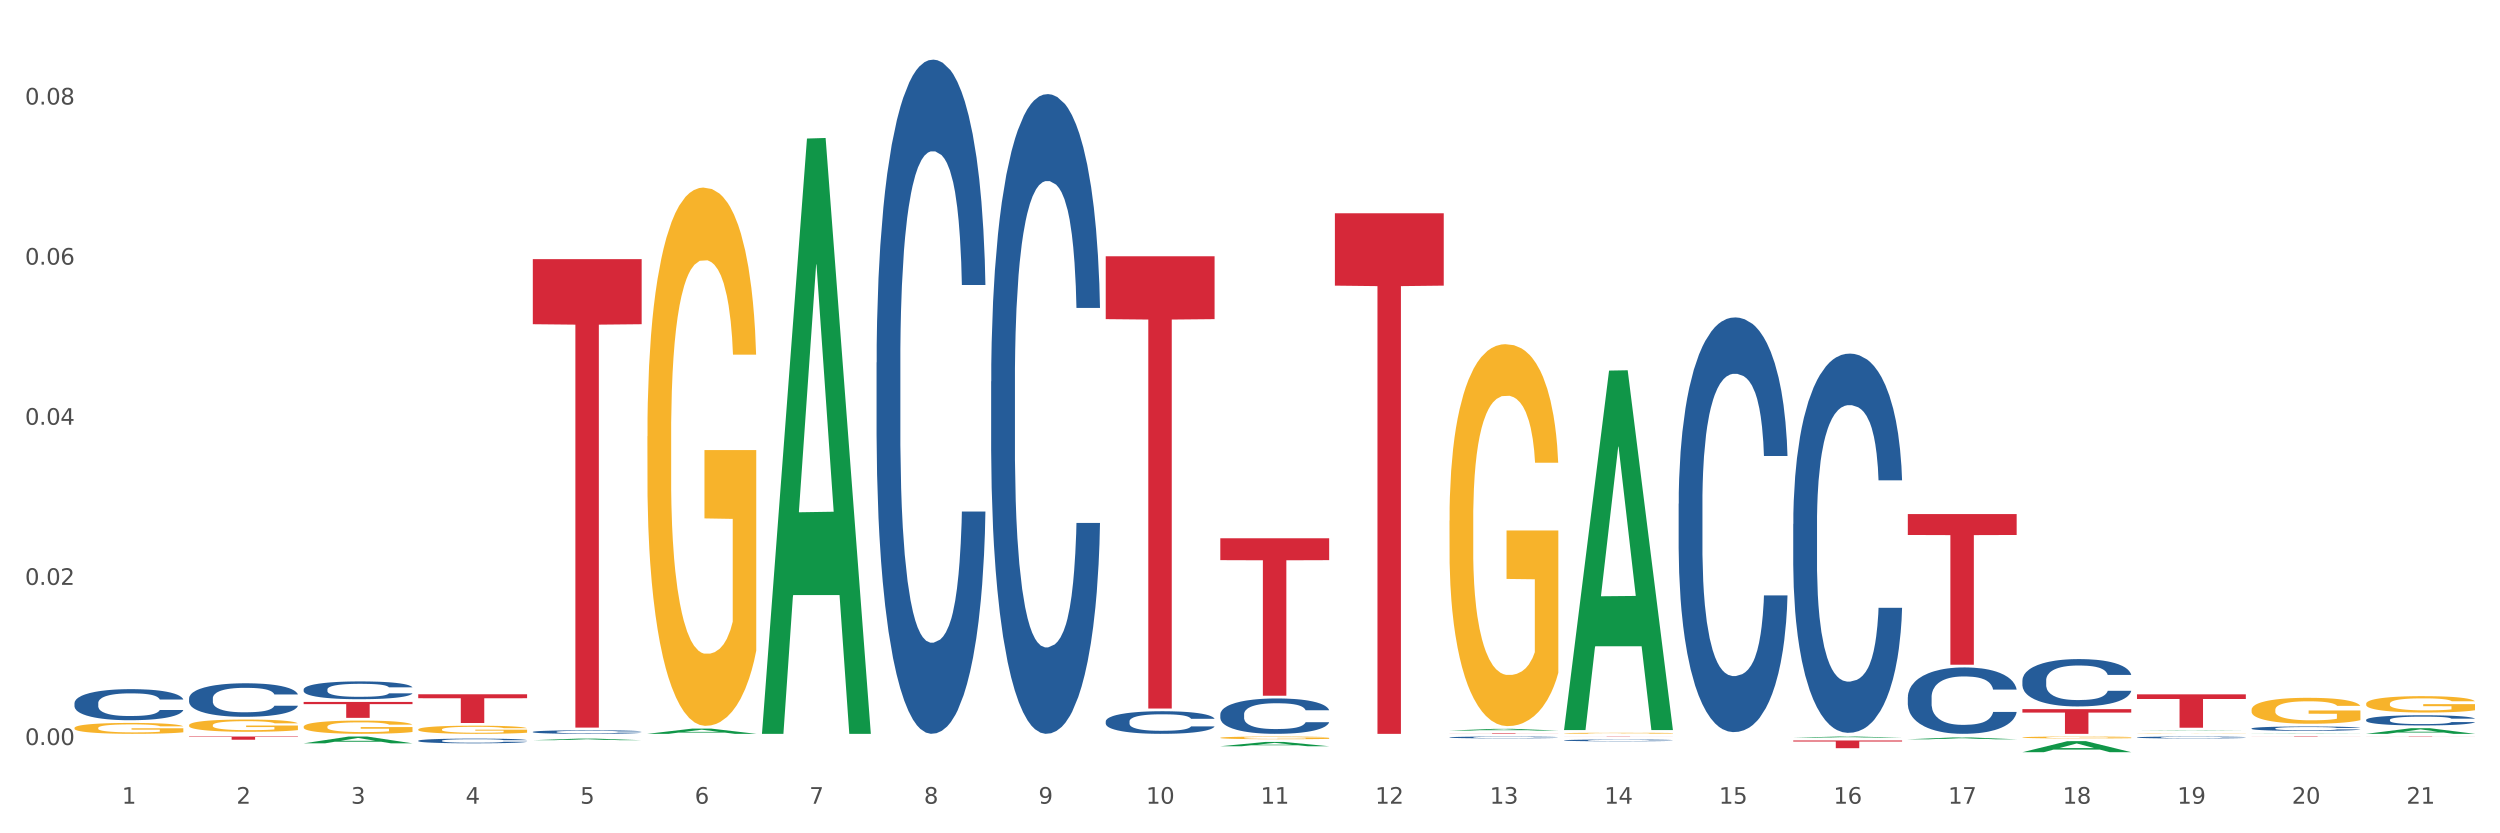 <?xml version="1.0" encoding="utf-8" standalone="no"?>
<!DOCTYPE svg PUBLIC "-//W3C//DTD SVG 1.1//EN"
  "http://www.w3.org/Graphics/SVG/1.1/DTD/svg11.dtd">
<svg xmlns:xlink="http://www.w3.org/1999/xlink" width="1080pt" height="360pt" viewBox="0 0 1080 360" xmlns="http://www.w3.org/2000/svg" version="1.1">
 <rect x="0" y="0" width="1080" height="360" fill="#333333" stroke="none"/>
 <defs>
  <style type="text/css">*{stroke-linejoin: round; stroke-linecap: butt}</style>
 </defs>
 <g id="figure_1">
  <g id="patch_1">
   <path d="M 0 360 
L 1080 360 
L 1080 0 
L 0 0 
z
" style="fill: #ffffff; stroke: #ffffff; stroke-linejoin: miter"/>
  </g>
  <g id="axes_1">
   <g id="matplotlib.axis_1">
    <g id="xtick_1">
     <g id="text_1">
      <!-- 1 -->
      <g style="fill: #4d4d4d" transform="translate(52.633 347.204) scale(0.096 -0.096)">
       <defs>
        <path id="DejaVuSans-31" d="M 794 531 
L 1825 531 
L 1825 4091 
L 703 3866 
L 703 4441 
L 1819 4666 
L 2450 4666 
L 2450 531 
L 3481 531 
L 3481 0 
L 794 0 
L 794 531 
z
" transform="scale(0.016)"/>
       </defs>
       <use xlink:href="#DejaVuSans-31"/>
      </g>
     </g>
    </g>
    <g id="xtick_2">
     <g id="text_2">
      <!-- 2 -->
      <g style="fill: #4d4d4d" transform="translate(102.133 347.204) scale(0.096 -0.096)">
       <defs>
        <path id="DejaVuSans-32" d="M 1228 531 
L 3431 531 
L 3431 0 
L 469 0 
L 469 531 
Q 828 903 1448 1529 
Q 2069 2156 2228 2338 
Q 2531 2678 2651 2914 
Q 2772 3150 2772 3378 
Q 2772 3750 2511 3984 
Q 2250 4219 1831 4219 
Q 1534 4219 1204 4116 
Q 875 4013 500 3803 
L 500 4441 
Q 881 4594 1212 4672 
Q 1544 4750 1819 4750 
Q 2544 4750 2975 4387 
Q 3406 4025 3406 3419 
Q 3406 3131 3298 2873 
Q 3191 2616 2906 2266 
Q 2828 2175 2409 1742 
Q 1991 1309 1228 531 
z
" transform="scale(0.016)"/>
       </defs>
       <use xlink:href="#DejaVuSans-32"/>
      </g>
     </g>
    </g>
    <g id="xtick_3">
     <g id="text_3">
      <!-- 3 -->
      <g style="fill: #4d4d4d" transform="translate(151.633 347.204) scale(0.096 -0.096)">
       <defs>
        <path id="DejaVuSans-33" d="M 2597 2516 
Q 3050 2419 3304 2112 
Q 3559 1806 3559 1356 
Q 3559 666 3084 287 
Q 2609 -91 1734 -91 
Q 1441 -91 1130 -33 
Q 819 25 488 141 
L 488 750 
Q 750 597 1062 519 
Q 1375 441 1716 441 
Q 2309 441 2620 675 
Q 2931 909 2931 1356 
Q 2931 1769 2642 2001 
Q 2353 2234 1838 2234 
L 1294 2234 
L 1294 2753 
L 1863 2753 
Q 2328 2753 2575 2939 
Q 2822 3125 2822 3475 
Q 2822 3834 2567 4026 
Q 2313 4219 1838 4219 
Q 1578 4219 1281 4162 
Q 984 4106 628 3988 
L 628 4550 
Q 988 4650 1302 4700 
Q 1616 4750 1894 4750 
Q 2613 4750 3031 4423 
Q 3450 4097 3450 3541 
Q 3450 3153 3228 2886 
Q 3006 2619 2597 2516 
z
" transform="scale(0.016)"/>
       </defs>
       <use xlink:href="#DejaVuSans-33"/>
      </g>
     </g>
    </g>
    <g id="xtick_4">
     <g id="text_4">
      <!-- 4 -->
      <g style="fill: #4d4d4d" transform="translate(201.133 347.204) scale(0.096 -0.096)">
       <defs>
        <path id="DejaVuSans-34" d="M 2419 4116 
L 825 1625 
L 2419 1625 
L 2419 4116 
z
M 2253 4666 
L 3047 4666 
L 3047 1625 
L 3713 1625 
L 3713 1100 
L 3047 1100 
L 3047 0 
L 2419 0 
L 2419 1100 
L 313 1100 
L 313 1709 
L 2253 4666 
z
" transform="scale(0.016)"/>
       </defs>
       <use xlink:href="#DejaVuSans-34"/>
      </g>
     </g>
    </g>
    <g id="xtick_5">
     <g id="text_5">
      <!-- 5 -->
      <g style="fill: #4d4d4d" transform="translate(250.633 347.204) scale(0.096 -0.096)">
       <defs>
        <path id="DejaVuSans-35" d="M 691 4666 
L 3169 4666 
L 3169 4134 
L 1269 4134 
L 1269 2991 
Q 1406 3038 1543 3061 
Q 1681 3084 1819 3084 
Q 2600 3084 3056 2656 
Q 3513 2228 3513 1497 
Q 3513 744 3044 326 
Q 2575 -91 1722 -91 
Q 1428 -91 1123 -41 
Q 819 9 494 109 
L 494 744 
Q 775 591 1075 516 
Q 1375 441 1709 441 
Q 2250 441 2565 725 
Q 2881 1009 2881 1497 
Q 2881 1984 2565 2268 
Q 2250 2553 1709 2553 
Q 1456 2553 1204 2497 
Q 953 2441 691 2322 
L 691 4666 
z
" transform="scale(0.016)"/>
       </defs>
       <use xlink:href="#DejaVuSans-35"/>
      </g>
     </g>
    </g>
    <g id="xtick_6">
     <g id="text_6">
      <!-- 6 -->
      <g style="fill: #4d4d4d" transform="translate(300.134 347.204) scale(0.096 -0.096)">
       <defs>
        <path id="DejaVuSans-36" d="M 2113 2584 
Q 1688 2584 1439 2293 
Q 1191 2003 1191 1497 
Q 1191 994 1439 701 
Q 1688 409 2113 409 
Q 2538 409 2786 701 
Q 3034 994 3034 1497 
Q 3034 2003 2786 2293 
Q 2538 2584 2113 2584 
z
M 3366 4563 
L 3366 3988 
Q 3128 4100 2886 4159 
Q 2644 4219 2406 4219 
Q 1781 4219 1451 3797 
Q 1122 3375 1075 2522 
Q 1259 2794 1537 2939 
Q 1816 3084 2150 3084 
Q 2853 3084 3261 2657 
Q 3669 2231 3669 1497 
Q 3669 778 3244 343 
Q 2819 -91 2113 -91 
Q 1303 -91 875 529 
Q 447 1150 447 2328 
Q 447 3434 972 4092 
Q 1497 4750 2381 4750 
Q 2619 4750 2861 4703 
Q 3103 4656 3366 4563 
z
" transform="scale(0.016)"/>
       </defs>
       <use xlink:href="#DejaVuSans-36"/>
      </g>
     </g>
    </g>
    <g id="xtick_7">
     <g id="text_7">
      <!-- 7 -->
      <g style="fill: #4d4d4d" transform="translate(349.634 347.204) scale(0.096 -0.096)">
       <defs>
        <path id="DejaVuSans-37" d="M 525 4666 
L 3525 4666 
L 3525 4397 
L 1831 0 
L 1172 0 
L 2766 4134 
L 525 4134 
L 525 4666 
z
" transform="scale(0.016)"/>
       </defs>
       <use xlink:href="#DejaVuSans-37"/>
      </g>
     </g>
    </g>
    <g id="xtick_8">
     <g id="text_8">
      <!-- 8 -->
      <g style="fill: #4d4d4d" transform="translate(399.134 347.204) scale(0.096 -0.096)">
       <defs>
        <path id="DejaVuSans-38" d="M 2034 2216 
Q 1584 2216 1326 1975 
Q 1069 1734 1069 1313 
Q 1069 891 1326 650 
Q 1584 409 2034 409 
Q 2484 409 2743 651 
Q 3003 894 3003 1313 
Q 3003 1734 2745 1975 
Q 2488 2216 2034 2216 
z
M 1403 2484 
Q 997 2584 770 2862 
Q 544 3141 544 3541 
Q 544 4100 942 4425 
Q 1341 4750 2034 4750 
Q 2731 4750 3128 4425 
Q 3525 4100 3525 3541 
Q 3525 3141 3298 2862 
Q 3072 2584 2669 2484 
Q 3125 2378 3379 2068 
Q 3634 1759 3634 1313 
Q 3634 634 3220 271 
Q 2806 -91 2034 -91 
Q 1263 -91 848 271 
Q 434 634 434 1313 
Q 434 1759 690 2068 
Q 947 2378 1403 2484 
z
M 1172 3481 
Q 1172 3119 1398 2916 
Q 1625 2713 2034 2713 
Q 2441 2713 2670 2916 
Q 2900 3119 2900 3481 
Q 2900 3844 2670 4047 
Q 2441 4250 2034 4250 
Q 1625 4250 1398 4047 
Q 1172 3844 1172 3481 
z
" transform="scale(0.016)"/>
       </defs>
       <use xlink:href="#DejaVuSans-38"/>
      </g>
     </g>
    </g>
    <g id="xtick_9">
     <g id="text_9">
      <!-- 9 -->
      <g style="fill: #4d4d4d" transform="translate(448.634 347.204) scale(0.096 -0.096)">
       <defs>
        <path id="DejaVuSans-39" d="M 703 97 
L 703 672 
Q 941 559 1184 500 
Q 1428 441 1663 441 
Q 2288 441 2617 861 
Q 2947 1281 2994 2138 
Q 2813 1869 2534 1725 
Q 2256 1581 1919 1581 
Q 1219 1581 811 2004 
Q 403 2428 403 3163 
Q 403 3881 828 4315 
Q 1253 4750 1959 4750 
Q 2769 4750 3195 4129 
Q 3622 3509 3622 2328 
Q 3622 1225 3098 567 
Q 2575 -91 1691 -91 
Q 1453 -91 1209 -44 
Q 966 3 703 97 
z
M 1959 2075 
Q 2384 2075 2632 2365 
Q 2881 2656 2881 3163 
Q 2881 3666 2632 3958 
Q 2384 4250 1959 4250 
Q 1534 4250 1286 3958 
Q 1038 3666 1038 3163 
Q 1038 2656 1286 2365 
Q 1534 2075 1959 2075 
z
" transform="scale(0.016)"/>
       </defs>
       <use xlink:href="#DejaVuSans-39"/>
      </g>
     </g>
    </g>
    <g id="xtick_10">
     <g id="text_10">
      <!-- 10 -->
      <g style="fill: #4d4d4d" transform="translate(495.079 347.204) scale(0.096 -0.096)">
       <defs>
        <path id="DejaVuSans-30" d="M 2034 4250 
Q 1547 4250 1301 3770 
Q 1056 3291 1056 2328 
Q 1056 1369 1301 889 
Q 1547 409 2034 409 
Q 2525 409 2770 889 
Q 3016 1369 3016 2328 
Q 3016 3291 2770 3770 
Q 2525 4250 2034 4250 
z
M 2034 4750 
Q 2819 4750 3233 4129 
Q 3647 3509 3647 2328 
Q 3647 1150 3233 529 
Q 2819 -91 2034 -91 
Q 1250 -91 836 529 
Q 422 1150 422 2328 
Q 422 3509 836 4129 
Q 1250 4750 2034 4750 
z
" transform="scale(0.016)"/>
       </defs>
       <use xlink:href="#DejaVuSans-31"/>
       <use xlink:href="#DejaVuSans-30" transform="translate(63.623 0)"/>
      </g>
     </g>
    </g>
    <g id="xtick_11">
     <g id="text_11">
      <!-- 11 -->
      <g style="fill: #4d4d4d" transform="translate(544.58 347.204) scale(0.096 -0.096)">
       <use xlink:href="#DejaVuSans-31"/>
       <use xlink:href="#DejaVuSans-31" transform="translate(63.623 0)"/>
      </g>
     </g>
    </g>
    <g id="xtick_12">
     <g id="text_12">
      <!-- 12 -->
      <g style="fill: #4d4d4d" transform="translate(594.08 347.204) scale(0.096 -0.096)">
       <use xlink:href="#DejaVuSans-31"/>
       <use xlink:href="#DejaVuSans-32" transform="translate(63.623 0)"/>
      </g>
     </g>
    </g>
    <g id="xtick_13">
     <g id="text_13">
      <!-- 13 -->
      <g style="fill: #4d4d4d" transform="translate(643.58 347.204) scale(0.096 -0.096)">
       <use xlink:href="#DejaVuSans-31"/>
       <use xlink:href="#DejaVuSans-33" transform="translate(63.623 0)"/>
      </g>
     </g>
    </g>
    <g id="xtick_14">
     <g id="text_14">
      <!-- 14 -->
      <g style="fill: #4d4d4d" transform="translate(693.08 347.204) scale(0.096 -0.096)">
       <use xlink:href="#DejaVuSans-31"/>
       <use xlink:href="#DejaVuSans-34" transform="translate(63.623 0)"/>
      </g>
     </g>
    </g>
    <g id="xtick_15">
     <g id="text_15">
      <!-- 15 -->
      <g style="fill: #4d4d4d" transform="translate(742.58 347.204) scale(0.096 -0.096)">
       <use xlink:href="#DejaVuSans-31"/>
       <use xlink:href="#DejaVuSans-35" transform="translate(63.623 0)"/>
      </g>
     </g>
    </g>
    <g id="xtick_16">
     <g id="text_16">
      <!-- 16 -->
      <g style="fill: #4d4d4d" transform="translate(792.08 347.204) scale(0.096 -0.096)">
       <use xlink:href="#DejaVuSans-31"/>
       <use xlink:href="#DejaVuSans-36" transform="translate(63.623 0)"/>
      </g>
     </g>
    </g>
    <g id="xtick_17">
     <g id="text_17">
      <!-- 17 -->
      <g style="fill: #4d4d4d" transform="translate(841.58 347.204) scale(0.096 -0.096)">
       <use xlink:href="#DejaVuSans-31"/>
       <use xlink:href="#DejaVuSans-37" transform="translate(63.623 0)"/>
      </g>
     </g>
    </g>
    <g id="xtick_18">
     <g id="text_18">
      <!-- 18 -->
      <g style="fill: #4d4d4d" transform="translate(891.08 347.204) scale(0.096 -0.096)">
       <use xlink:href="#DejaVuSans-31"/>
       <use xlink:href="#DejaVuSans-38" transform="translate(63.623 0)"/>
      </g>
     </g>
    </g>
    <g id="xtick_19">
     <g id="text_19">
      <!-- 19 -->
      <g style="fill: #4d4d4d" transform="translate(940.58 347.204) scale(0.096 -0.096)">
       <use xlink:href="#DejaVuSans-31"/>
       <use xlink:href="#DejaVuSans-39" transform="translate(63.623 0)"/>
      </g>
     </g>
    </g>
    <g id="xtick_20">
     <g id="text_20">
      <!-- 20 -->
      <g style="fill: #4d4d4d" transform="translate(990.08 347.204) scale(0.096 -0.096)">
       <use xlink:href="#DejaVuSans-32"/>
       <use xlink:href="#DejaVuSans-30" transform="translate(63.623 0)"/>
      </g>
     </g>
    </g>
    <g id="xtick_21">
     <g id="text_21">
      <!-- 21 -->
      <g style="fill: #4d4d4d" transform="translate(1039.58 347.204) scale(0.096 -0.096)">
       <use xlink:href="#DejaVuSans-32"/>
       <use xlink:href="#DejaVuSans-31" transform="translate(63.623 0)"/>
      </g>
     </g>
    </g>
    <g id="xtick_22"/>
    <g id="xtick_23"/>
    <g id="xtick_24"/>
    <g id="xtick_25"/>
    <g id="xtick_26"/>
    <g id="xtick_27"/>
    <g id="xtick_28"/>
    <g id="xtick_29"/>
    <g id="xtick_30"/>
    <g id="xtick_31"/>
    <g id="xtick_32"/>
    <g id="xtick_33"/>
    <g id="xtick_34"/>
    <g id="xtick_35"/>
    <g id="xtick_36"/>
    <g id="xtick_37"/>
    <g id="xtick_38"/>
    <g id="xtick_39"/>
    <g id="xtick_40"/>
    <g id="xtick_41"/>
   </g>
   <g id="matplotlib.axis_2">
    <g id="ytick_1">
     <g id="text_22">
      <!-- 0.00 -->
      <g style="fill: #4d4d4d" transform="translate(10.8 321.834) scale(0.096 -0.096)">
       <defs>
        <path id="DejaVuSans-2e" d="M 684 794 
L 1344 794 
L 1344 0 
L 684 0 
L 684 794 
z
" transform="scale(0.016)"/>
       </defs>
       <use xlink:href="#DejaVuSans-30"/>
       <use xlink:href="#DejaVuSans-2e" transform="translate(63.623 0)"/>
       <use xlink:href="#DejaVuSans-30" transform="translate(95.41 0)"/>
       <use xlink:href="#DejaVuSans-30" transform="translate(159.033 0)"/>
      </g>
     </g>
    </g>
    <g id="ytick_2">
     <g id="text_23">
      <!-- 0.02 -->
      <g style="fill: #4d4d4d" transform="translate(10.8 252.664) scale(0.096 -0.096)">
       <use xlink:href="#DejaVuSans-30"/>
       <use xlink:href="#DejaVuSans-2e" transform="translate(63.623 0)"/>
       <use xlink:href="#DejaVuSans-30" transform="translate(95.41 0)"/>
       <use xlink:href="#DejaVuSans-32" transform="translate(159.033 0)"/>
      </g>
     </g>
    </g>
    <g id="ytick_3">
     <g id="text_24">
      <!-- 0.04 -->
      <g style="fill: #4d4d4d" transform="translate(10.8 183.495) scale(0.096 -0.096)">
       <use xlink:href="#DejaVuSans-30"/>
       <use xlink:href="#DejaVuSans-2e" transform="translate(63.623 0)"/>
       <use xlink:href="#DejaVuSans-30" transform="translate(95.41 0)"/>
       <use xlink:href="#DejaVuSans-34" transform="translate(159.033 0)"/>
      </g>
     </g>
    </g>
    <g id="ytick_4">
     <g id="text_25">
      <!-- 0.06 -->
      <g style="fill: #4d4d4d" transform="translate(10.8 114.326) scale(0.096 -0.096)">
       <use xlink:href="#DejaVuSans-30"/>
       <use xlink:href="#DejaVuSans-2e" transform="translate(63.623 0)"/>
       <use xlink:href="#DejaVuSans-30" transform="translate(95.41 0)"/>
       <use xlink:href="#DejaVuSans-36" transform="translate(159.033 0)"/>
      </g>
     </g>
    </g>
    <g id="ytick_5">
     <g id="text_26">
      <!-- 0.08 -->
      <g style="fill: #4d4d4d" transform="translate(10.8 45.157) scale(0.096 -0.096)">
       <use xlink:href="#DejaVuSans-30"/>
       <use xlink:href="#DejaVuSans-2e" transform="translate(63.623 0)"/>
       <use xlink:href="#DejaVuSans-30" transform="translate(95.41 0)"/>
       <use xlink:href="#DejaVuSans-38" transform="translate(159.033 0)"/>
      </g>
     </g>
    </g>
    <g id="ytick_6"/>
    <g id="ytick_7"/>
    <g id="ytick_8"/>
    <g id="ytick_9"/>
   </g>
   <g id="PolyCollection_1">
    <path d="M 923.175 316.942 
L 923.231 316.942 
L 923.231 316.937 
L 923.342 316.933 
L 923.897 316.924 
L 924.73 316.916 
L 925.34 316.912 
L 925.951 316.908 
L 926.673 316.905 
L 927.561 316.901 
L 929.171 316.896 
L 930.17 316.893 
L 931.392 316.891 
L 933.613 316.887 
L 935.223 316.884 
L 936.888 316.882 
L 939.609 316.88 
L 941.385 316.879 
L 943.273 316.878 
L 945.549 316.878 
L 947.27 316.878 
L 951.046 316.878 
L 954.266 316.879 
L 955.82 316.88 
L 957.819 316.882 
L 958.874 316.883 
L 960.595 316.885 
L 962.372 316.887 
L 963.593 316.89 
L 965.425 316.894 
L 966.813 316.898 
L 968.09 316.904 
L 968.756 316.907 
L 969.256 316.911 
L 969.7 316.915 
L 970.144 316.921 
L 960.151 316.921 
L 959.762 316.916 
L 959.152 316.912 
L 958.263 316.908 
L 957.486 316.906 
L 956.154 316.902 
L 954.932 316.9 
L 953.655 316.899 
L 952.101 316.898 
L 950.879 316.897 
L 949.158 316.896 
L 945.771 316.897 
L 943.495 316.898 
L 941.941 316.899 
L 940.941 316.9 
L 940.053 316.901 
L 939.054 316.903 
L 937.888 316.906 
L 937.055 316.908 
L 936.222 316.911 
L 935.556 316.914 
L 934.945 316.918 
L 934.445 316.922 
L 934.057 316.925 
L 933.724 316.93 
L 933.446 316.938 
L 933.446 316.956 
L 933.557 316.96 
L 933.835 316.965 
L 934.168 316.969 
L 934.723 316.973 
L 935.223 316.977 
L 936.167 316.981 
L 937.221 316.985 
L 938.054 316.987 
L 938.887 316.989 
L 940.331 316.992 
L 941.941 316.994 
L 943.329 316.996 
L 945.216 316.997 
L 946.493 316.998 
L 947.604 316.998 
L 950.324 316.998 
L 952.267 316.998 
L 954.432 316.997 
L 956.098 316.995 
L 957.486 316.994 
L 959.041 316.992 
L 960.04 316.99 
L 960.04 316.963 
L 947.826 316.963 
L 947.826 316.945 
L 970.2 316.945 
L 970.2 316.997 
L 969.256 317 
L 968.201 317.002 
L 967.091 317.004 
L 965.425 317.007 
L 963.427 317.01 
L 961.65 317.011 
L 959.762 317.013 
L 957.542 317.014 
L 954.655 317.016 
L 952.878 317.016 
L 950.657 317.016 
L 948.048 317.017 
L 945.771 317.016 
L 943.551 317.016 
L 941.219 317.015 
L 938.943 317.013 
L 937.221 317.011 
L 935.5 317.009 
L 933.668 317.007 
L 932.225 317.004 
L 931.114 317.002 
L 929.893 316.999 
L 928.56 316.995 
L 927.561 316.992 
L 926.673 316.988 
L 925.729 316.983 
L 925.063 316.98 
L 924.396 316.975 
L 924.008 316.971 
L 923.564 316.965 
L 923.231 316.957 
L 923.175 316.942 
z
" clip-path="url(#p8d0e5574da)" style="fill: #f7b32b"/>
    <path d="M 774.675 318.698 
L 774.723 318.698 
L 794.115 318.187 
L 802.163 318.186 
L 821.7 318.699 
L 812.392 318.699 
L 808.174 318.58 
L 788.152 318.58 
L 788.007 318.582 
L 783.935 318.699 
L 774.675 318.699 
L 774.675 318.698 
L 790.673 318.508 
L 805.653 318.508 
L 798.236 318.296 
L 798.139 318.295 
L 798.042 318.296 
L 790.625 318.508 
L 790.673 318.508 
L 774.675 318.698 
z
" clip-path="url(#p8d0e5574da)" style="fill: #109648"/>
    <path d="M 824.175 319.377 
L 824.223 319.376 
L 843.615 318.585 
L 851.663 318.584 
L 871.2 319.378 
L 861.892 319.378 
L 857.674 319.193 
L 837.652 319.193 
L 837.507 319.196 
L 833.435 319.378 
L 824.175 319.378 
L 824.175 319.377 
L 840.173 319.083 
L 855.153 319.082 
L 847.736 318.754 
L 847.639 318.752 
L 847.542 318.754 
L 840.125 319.082 
L 840.173 319.083 
L 824.175 319.377 
z
" clip-path="url(#p8d0e5574da)" style="fill: #109648"/>
    <path d="M 873.675 324.941 
L 873.723 324.936 
L 893.115 320.185 
L 901.163 320.181 
L 920.7 324.95 
L 911.392 324.95 
L 907.174 323.839 
L 887.152 323.839 
L 887.007 323.857 
L 882.935 324.95 
L 873.675 324.95 
L 873.675 324.941 
L 889.673 323.176 
L 904.653 323.172 
L 897.236 321.197 
L 897.139 321.188 
L 897.042 321.202 
L 889.625 323.172 
L 889.673 323.176 
L 873.675 324.941 
z
" clip-path="url(#p8d0e5574da)" style="fill: #109648"/>
    <path d="M 923.175 315.708 
L 923.223 315.708 
L 942.615 315.553 
L 950.663 315.553 
L 970.2 315.708 
L 960.892 315.708 
L 956.674 315.672 
L 936.652 315.672 
L 936.507 315.672 
L 932.435 315.708 
L 923.175 315.708 
L 923.175 315.708 
L 939.173 315.65 
L 954.153 315.65 
L 946.736 315.586 
L 946.639 315.586 
L 946.542 315.586 
L 939.125 315.65 
L 939.173 315.65 
L 923.175 315.708 
z
" clip-path="url(#p8d0e5574da)" style="fill: #109648"/>
    <path d="M 972.675 317.016 
L 972.723 317.016 
L 992.115 316.91 
L 1000.163 316.909 
L 1019.7 317.017 
L 1010.392 317.017 
L 1006.174 316.992 
L 986.152 316.992 
L 986.007 316.992 
L 981.935 317.017 
L 972.675 317.017 
L 972.675 317.016 
L 988.673 316.977 
L 1003.653 316.977 
L 996.236 316.932 
L 996.139 316.932 
L 996.042 316.932 
L 988.625 316.977 
L 988.673 316.977 
L 972.675 317.016 
z
" clip-path="url(#p8d0e5574da)" style="fill: #109648"/>
    <path d="M 1022.175 317.012 
L 1022.223 317.01 
L 1041.615 314.575 
L 1049.663 314.573 
L 1069.2 317.017 
L 1059.892 317.017 
L 1055.674 316.448 
L 1035.652 316.448 
L 1035.507 316.457 
L 1031.435 317.017 
L 1022.175 317.017 
L 1022.175 317.012 
L 1038.173 316.108 
L 1053.153 316.106 
L 1045.736 315.094 
L 1045.639 315.089 
L 1045.542 315.096 
L 1038.125 316.106 
L 1038.173 316.108 
L 1022.175 317.012 
z
" clip-path="url(#p8d0e5574da)" style="fill: #109648"/>
    <path d="M 675.675 315.09 
L 675.723 314.944 
L 695.115 160.096 
L 703.163 159.95 
L 722.7 315.382 
L 713.392 315.382 
L 709.174 279.187 
L 689.152 279.187 
L 689.007 279.771 
L 684.935 315.382 
L 675.675 315.382 
L 675.675 315.09 
L 691.673 257.587 
L 706.653 257.441 
L 699.236 193.079 
L 699.139 192.788 
L 699.042 193.225 
L 691.625 257.441 
L 691.673 257.587 
L 675.675 315.09 
z
" clip-path="url(#p8d0e5574da)" style="fill: #109648"/>
    <path d="M 81.675 313.286 
L 81.731 313.281 
L 81.731 313.107 
L 81.842 312.957 
L 82.397 312.594 
L 83.23 312.294 
L 83.84 312.134 
L 84.451 312.003 
L 85.173 311.873 
L 86.061 311.737 
L 87.671 311.539 
L 88.67 311.437 
L 89.892 311.33 
L 92.113 311.176 
L 93.723 311.088 
L 95.388 311.016 
L 98.109 310.929 
L 99.885 310.89 
L 101.773 310.861 
L 104.049 310.842 
L 105.77 310.837 
L 109.546 310.851 
L 112.766 310.895 
L 114.32 310.929 
L 116.319 310.987 
L 117.374 311.025 
L 119.095 311.103 
L 120.872 311.205 
L 122.093 311.292 
L 123.925 311.456 
L 125.313 311.621 
L 126.59 311.824 
L 127.256 311.965 
L 127.756 312.095 
L 128.2 312.245 
L 128.644 312.483 
L 118.651 312.483 
L 118.262 312.313 
L 117.652 312.153 
L 116.763 311.999 
L 115.986 311.902 
L 114.654 311.781 
L 113.432 311.703 
L 112.155 311.645 
L 110.601 311.597 
L 109.379 311.573 
L 107.658 311.553 
L 104.271 311.558 
L 101.995 311.597 
L 100.441 311.645 
L 99.441 311.689 
L 98.553 311.737 
L 97.554 311.805 
L 96.388 311.907 
L 95.555 311.999 
L 94.722 312.115 
L 94.056 312.231 
L 93.445 312.366 
L 92.945 312.512 
L 92.557 312.662 
L 92.224 312.846 
L 91.946 313.151 
L 91.946 313.814 
L 92.057 313.964 
L 92.335 314.162 
L 92.668 314.313 
L 93.223 314.492 
L 93.723 314.613 
L 94.667 314.787 
L 95.721 314.932 
L 96.554 315.024 
L 97.387 315.102 
L 98.831 315.208 
L 100.441 315.295 
L 101.829 315.349 
L 103.716 315.397 
L 104.993 315.416 
L 106.104 315.426 
L 108.824 315.426 
L 110.767 315.411 
L 112.932 315.378 
L 114.598 315.334 
L 115.986 315.281 
L 117.541 315.194 
L 118.54 315.111 
L 118.54 314.1 
L 106.326 314.095 
L 106.326 313.422 
L 128.7 313.422 
L 128.7 315.397 
L 127.756 315.499 
L 126.701 315.591 
L 125.591 315.673 
L 123.925 315.775 
L 121.927 315.871 
L 120.15 315.939 
L 118.262 315.997 
L 116.042 316.05 
L 113.155 316.099 
L 111.378 316.118 
L 109.157 316.133 
L 106.548 316.138 
L 104.271 316.128 
L 102.051 316.104 
L 99.719 316.06 
L 97.443 315.997 
L 95.721 315.934 
L 94 315.857 
L 92.168 315.755 
L 90.725 315.658 
L 89.614 315.571 
L 88.393 315.46 
L 87.06 315.315 
L 86.061 315.184 
L 85.173 315.048 
L 84.229 314.874 
L 83.563 314.724 
L 82.896 314.535 
L 82.508 314.395 
L 82.064 314.177 
L 81.731 313.872 
L 81.675 313.286 
z
" clip-path="url(#p8d0e5574da)" style="fill: #f7b32b"/>
    <path d="M 873.675 318.567 
L 873.731 318.567 
L 873.731 318.54 
L 873.842 318.516 
L 874.397 318.46 
L 875.23 318.413 
L 875.84 318.388 
L 876.451 318.368 
L 877.173 318.347 
L 878.061 318.326 
L 879.671 318.295 
L 880.67 318.28 
L 881.892 318.263 
L 884.113 318.239 
L 885.723 318.225 
L 887.388 318.214 
L 890.109 318.201 
L 891.885 318.195 
L 893.773 318.19 
L 896.049 318.187 
L 897.77 318.186 
L 901.546 318.189 
L 904.766 318.195 
L 906.32 318.201 
L 908.319 318.21 
L 909.374 318.216 
L 911.095 318.228 
L 912.872 318.244 
L 914.093 318.257 
L 915.925 318.283 
L 917.313 318.308 
L 918.59 318.34 
L 919.256 318.362 
L 919.756 318.382 
L 920.2 318.405 
L 920.644 318.442 
L 910.651 318.442 
L 910.262 318.416 
L 909.652 318.391 
L 908.763 318.367 
L 907.986 318.352 
L 906.654 318.333 
L 905.432 318.321 
L 904.155 318.312 
L 902.601 318.305 
L 901.379 318.301 
L 899.658 318.298 
L 896.271 318.298 
L 893.995 318.305 
L 892.441 318.312 
L 891.441 318.319 
L 890.553 318.326 
L 889.554 318.337 
L 888.388 318.353 
L 887.555 318.367 
L 886.722 318.385 
L 886.056 318.403 
L 885.445 318.424 
L 884.945 318.447 
L 884.557 318.47 
L 884.224 318.499 
L 883.946 318.546 
L 883.946 318.649 
L 884.057 318.673 
L 884.335 318.704 
L 884.668 318.727 
L 885.223 318.755 
L 885.723 318.774 
L 886.667 318.801 
L 887.721 318.823 
L 888.554 318.838 
L 889.387 318.85 
L 890.831 318.866 
L 892.441 318.88 
L 893.829 318.888 
L 895.716 318.896 
L 896.993 318.899 
L 898.104 318.9 
L 900.824 318.9 
L 902.767 318.898 
L 904.932 318.893 
L 906.598 318.886 
L 907.986 318.878 
L 909.541 318.864 
L 910.54 318.851 
L 910.54 318.694 
L 898.326 318.693 
L 898.326 318.588 
L 920.7 318.588 
L 920.7 318.896 
L 919.756 318.912 
L 918.701 318.926 
L 917.591 318.939 
L 915.925 318.955 
L 913.927 318.97 
L 912.15 318.98 
L 910.262 318.989 
L 908.042 318.997 
L 905.155 319.005 
L 903.378 319.008 
L 901.157 319.01 
L 898.548 319.011 
L 896.271 319.01 
L 894.051 319.006 
L 891.719 318.999 
L 889.443 318.989 
L 887.721 318.979 
L 886 318.967 
L 884.168 318.952 
L 882.725 318.936 
L 881.614 318.923 
L 880.393 318.906 
L 879.06 318.883 
L 878.061 318.863 
L 877.173 318.842 
L 876.229 318.814 
L 875.563 318.791 
L 874.896 318.762 
L 874.508 318.74 
L 874.064 318.706 
L 873.731 318.659 
L 873.675 318.567 
z
" clip-path="url(#p8d0e5574da)" style="fill: #f7b32b"/>
    <path d="M 675.675 316.766 
L 675.731 316.766 
L 675.731 316.751 
L 675.842 316.738 
L 676.397 316.706 
L 677.23 316.679 
L 677.84 316.665 
L 678.451 316.654 
L 679.173 316.642 
L 680.061 316.63 
L 681.671 316.613 
L 682.67 316.604 
L 683.892 316.595 
L 686.113 316.581 
L 687.723 316.574 
L 689.388 316.567 
L 692.109 316.56 
L 693.885 316.556 
L 695.773 316.554 
L 698.049 316.552 
L 699.77 316.552 
L 703.546 316.553 
L 706.766 316.557 
L 708.32 316.56 
L 710.319 316.565 
L 711.374 316.568 
L 713.095 316.575 
L 714.872 316.584 
L 716.093 316.591 
L 717.925 316.606 
L 719.313 316.62 
L 720.59 316.638 
L 721.256 316.65 
L 721.756 316.662 
L 722.2 316.675 
L 722.644 316.696 
L 712.651 316.696 
L 712.262 316.681 
L 711.652 316.667 
L 710.763 316.653 
L 709.986 316.645 
L 708.654 316.634 
L 707.432 316.628 
L 706.155 316.622 
L 704.601 316.618 
L 703.379 316.616 
L 701.658 316.614 
L 698.271 316.615 
L 695.995 316.618 
L 694.441 316.622 
L 693.441 316.626 
L 692.553 316.63 
L 691.554 316.636 
L 690.388 316.645 
L 689.555 316.653 
L 688.722 316.664 
L 688.056 316.674 
L 687.445 316.686 
L 686.945 316.698 
L 686.557 316.712 
L 686.224 316.728 
L 685.946 316.755 
L 685.946 316.813 
L 686.057 316.826 
L 686.335 316.843 
L 686.668 316.856 
L 687.223 316.872 
L 687.723 316.883 
L 688.667 316.898 
L 689.721 316.911 
L 690.554 316.919 
L 691.387 316.926 
L 692.831 316.935 
L 694.441 316.943 
L 695.829 316.947 
L 697.716 316.952 
L 698.993 316.953 
L 700.104 316.954 
L 702.824 316.954 
L 704.767 316.953 
L 706.932 316.95 
L 708.598 316.946 
L 709.986 316.941 
L 711.541 316.934 
L 712.54 316.927 
L 712.54 316.838 
L 700.326 316.837 
L 700.326 316.778 
L 722.7 316.778 
L 722.7 316.952 
L 721.756 316.96 
L 720.701 316.969 
L 719.591 316.976 
L 717.925 316.985 
L 715.927 316.993 
L 714.15 316.999 
L 712.262 317.004 
L 710.042 317.009 
L 707.155 317.013 
L 705.378 317.015 
L 703.157 317.016 
L 700.548 317.017 
L 698.271 317.016 
L 696.051 317.014 
L 693.719 317.01 
L 691.443 317.004 
L 689.721 316.999 
L 688 316.992 
L 686.168 316.983 
L 684.725 316.975 
L 683.614 316.967 
L 682.393 316.957 
L 681.06 316.944 
L 680.061 316.933 
L 679.173 316.921 
L 678.229 316.906 
L 677.563 316.893 
L 676.896 316.876 
L 676.508 316.864 
L 676.064 316.845 
L 675.731 316.818 
L 675.675 316.766 
z
" clip-path="url(#p8d0e5574da)" style="fill: #f7b32b"/>
    <path d="M 626.175 224.93 
L 626.231 224.779 
L 626.231 219.354 
L 626.342 214.683 
L 626.897 203.381 
L 627.73 194.038 
L 628.34 189.066 
L 628.951 184.997 
L 629.673 180.928 
L 630.561 176.709 
L 632.171 170.531 
L 633.17 167.366 
L 634.392 164.051 
L 636.613 159.229 
L 638.223 156.516 
L 639.888 154.256 
L 642.609 151.544 
L 644.385 150.338 
L 646.273 149.434 
L 648.549 148.831 
L 650.27 148.681 
L 654.046 149.133 
L 657.266 150.489 
L 658.82 151.544 
L 660.819 153.352 
L 661.874 154.558 
L 663.595 156.969 
L 665.372 160.133 
L 666.593 162.845 
L 668.425 167.969 
L 669.813 173.092 
L 671.09 179.421 
L 671.756 183.791 
L 672.256 187.86 
L 672.7 192.531 
L 673.144 199.915 
L 663.151 199.915 
L 662.762 194.641 
L 662.152 189.668 
L 661.263 184.846 
L 660.486 181.832 
L 659.154 178.065 
L 657.932 175.654 
L 656.655 173.846 
L 655.101 172.339 
L 653.879 171.585 
L 652.158 170.983 
L 648.771 171.133 
L 646.495 172.339 
L 644.941 173.846 
L 643.941 175.202 
L 643.053 176.709 
L 642.054 178.819 
L 640.888 181.983 
L 640.055 184.846 
L 639.222 188.463 
L 638.556 192.079 
L 637.945 196.299 
L 637.445 200.819 
L 637.057 205.491 
L 636.724 211.217 
L 636.446 220.71 
L 636.446 241.355 
L 636.557 246.026 
L 636.835 252.205 
L 637.168 256.876 
L 637.723 262.452 
L 638.223 266.219 
L 639.167 271.644 
L 640.221 276.164 
L 641.054 279.028 
L 641.887 281.439 
L 643.331 284.754 
L 644.941 287.466 
L 646.329 289.124 
L 648.216 290.631 
L 649.493 291.233 
L 650.604 291.535 
L 653.324 291.535 
L 655.267 291.083 
L 657.432 290.028 
L 659.098 288.672 
L 660.486 287.014 
L 662.041 284.302 
L 663.04 281.74 
L 663.04 250.246 
L 650.826 250.095 
L 650.826 229.149 
L 673.2 229.149 
L 673.2 290.631 
L 672.256 293.795 
L 671.201 296.658 
L 670.091 299.22 
L 668.425 302.385 
L 666.427 305.398 
L 664.65 307.508 
L 662.762 309.316 
L 660.542 310.974 
L 657.655 312.481 
L 655.878 313.084 
L 653.657 313.536 
L 651.048 313.686 
L 648.771 313.385 
L 646.551 312.631 
L 644.219 311.275 
L 641.943 309.316 
L 640.221 307.357 
L 638.5 304.946 
L 636.668 301.782 
L 635.225 298.768 
L 634.114 296.056 
L 632.893 292.59 
L 631.56 288.069 
L 630.561 284 
L 629.673 279.781 
L 628.729 274.356 
L 628.063 269.685 
L 627.396 263.808 
L 627.008 259.438 
L 626.564 252.657 
L 626.231 243.163 
L 626.175 224.93 
z
" clip-path="url(#p8d0e5574da)" style="fill: #f7b32b"/>
    <path d="M 527.175 318.724 
L 527.231 318.723 
L 527.231 318.684 
L 527.342 318.651 
L 527.897 318.572 
L 528.73 318.506 
L 529.34 318.471 
L 529.951 318.442 
L 530.673 318.414 
L 531.561 318.384 
L 533.171 318.34 
L 534.17 318.318 
L 535.392 318.295 
L 537.613 318.261 
L 539.223 318.241 
L 540.888 318.226 
L 543.609 318.206 
L 545.385 318.198 
L 547.273 318.192 
L 549.549 318.187 
L 551.27 318.186 
L 555.046 318.189 
L 558.266 318.199 
L 559.82 318.206 
L 561.819 318.219 
L 562.874 318.228 
L 564.595 318.245 
L 566.372 318.267 
L 567.593 318.286 
L 569.425 318.322 
L 570.813 318.358 
L 572.09 318.403 
L 572.756 318.434 
L 573.256 318.462 
L 573.7 318.495 
L 574.144 318.547 
L 564.151 318.547 
L 563.762 318.51 
L 563.152 318.475 
L 562.263 318.441 
L 561.486 318.42 
L 560.154 318.393 
L 558.932 318.376 
L 557.655 318.364 
L 556.101 318.353 
L 554.879 318.348 
L 553.158 318.343 
L 549.771 318.344 
L 547.495 318.353 
L 545.941 318.364 
L 544.941 318.373 
L 544.053 318.384 
L 543.054 318.399 
L 541.888 318.421 
L 541.055 318.441 
L 540.222 318.467 
L 539.556 318.492 
L 538.945 318.522 
L 538.445 318.554 
L 538.057 318.587 
L 537.724 318.627 
L 537.446 318.694 
L 537.446 318.839 
L 537.557 318.872 
L 537.835 318.916 
L 538.168 318.949 
L 538.723 318.988 
L 539.223 319.015 
L 540.167 319.053 
L 541.221 319.085 
L 542.054 319.105 
L 542.887 319.122 
L 544.331 319.145 
L 545.941 319.164 
L 547.329 319.176 
L 549.216 319.187 
L 550.493 319.191 
L 551.604 319.193 
L 554.324 319.193 
L 556.267 319.19 
L 558.432 319.182 
L 560.098 319.173 
L 561.486 319.161 
L 563.041 319.142 
L 564.04 319.124 
L 564.04 318.902 
L 551.826 318.901 
L 551.826 318.753 
L 574.2 318.753 
L 574.2 319.187 
L 573.256 319.209 
L 572.201 319.229 
L 571.091 319.247 
L 569.425 319.269 
L 567.427 319.291 
L 565.65 319.306 
L 563.762 319.318 
L 561.542 319.33 
L 558.655 319.341 
L 556.878 319.345 
L 554.657 319.348 
L 552.048 319.349 
L 549.771 319.347 
L 547.551 319.342 
L 545.219 319.332 
L 542.943 319.318 
L 541.221 319.305 
L 539.5 319.288 
L 537.668 319.265 
L 536.225 319.244 
L 535.114 319.225 
L 533.893 319.2 
L 532.56 319.169 
L 531.561 319.14 
L 530.673 319.11 
L 529.729 319.072 
L 529.063 319.039 
L 528.396 318.998 
L 528.008 318.967 
L 527.564 318.919 
L 527.231 318.852 
L 527.175 318.724 
z
" clip-path="url(#p8d0e5574da)" style="fill: #f7b32b"/>
    <path d="M 279.675 188.485 
L 279.731 188.272 
L 279.731 180.627 
L 279.842 174.043 
L 280.397 158.115 
L 281.23 144.947 
L 281.84 137.939 
L 282.451 132.205 
L 283.173 126.47 
L 284.061 120.524 
L 285.671 111.816 
L 286.67 107.356 
L 287.892 102.684 
L 290.113 95.888 
L 291.723 92.065 
L 293.388 88.879 
L 296.109 85.056 
L 297.885 83.357 
L 299.773 82.083 
L 302.049 81.234 
L 303.77 81.021 
L 307.546 81.658 
L 310.766 83.57 
L 312.32 85.056 
L 314.319 87.605 
L 315.374 89.304 
L 317.095 92.702 
L 318.872 97.162 
L 320.093 100.985 
L 321.925 108.206 
L 323.313 115.427 
L 324.59 124.347 
L 325.256 130.505 
L 325.756 136.24 
L 326.2 142.823 
L 326.644 153.23 
L 316.651 153.23 
L 316.262 145.797 
L 315.652 138.788 
L 314.763 131.992 
L 313.986 127.745 
L 312.654 122.435 
L 311.432 119.037 
L 310.155 116.489 
L 308.601 114.365 
L 307.379 113.303 
L 305.658 112.453 
L 302.271 112.666 
L 299.995 114.365 
L 298.441 116.489 
L 297.441 118.4 
L 296.553 120.524 
L 295.554 123.497 
L 294.388 127.957 
L 293.555 131.992 
L 292.722 137.089 
L 292.056 142.186 
L 291.445 148.133 
L 290.945 154.504 
L 290.557 161.088 
L 290.224 169.158 
L 289.946 182.538 
L 289.946 211.634 
L 290.057 218.218 
L 290.335 226.925 
L 290.668 233.509 
L 291.223 241.367 
L 291.723 246.677 
L 292.667 254.322 
L 293.721 260.694 
L 294.554 264.729 
L 295.387 268.127 
L 296.831 272.799 
L 298.441 276.622 
L 299.829 278.958 
L 301.716 281.082 
L 302.993 281.931 
L 304.104 282.356 
L 306.824 282.356 
L 308.767 281.719 
L 310.932 280.232 
L 312.598 278.321 
L 313.986 275.985 
L 315.541 272.162 
L 316.54 268.552 
L 316.54 224.164 
L 304.326 223.952 
L 304.326 194.431 
L 326.7 194.431 
L 326.7 281.082 
L 325.756 285.542 
L 324.701 289.577 
L 323.591 293.187 
L 321.925 297.647 
L 319.927 301.895 
L 318.15 304.868 
L 316.262 307.417 
L 314.042 309.753 
L 311.155 311.877 
L 309.378 312.726 
L 307.157 313.363 
L 304.548 313.576 
L 302.271 313.151 
L 300.051 312.089 
L 297.719 310.178 
L 295.443 307.417 
L 293.721 304.656 
L 292 301.258 
L 290.168 296.798 
L 288.725 292.55 
L 287.614 288.727 
L 286.393 283.843 
L 285.06 277.471 
L 284.061 271.737 
L 283.173 265.791 
L 282.229 258.145 
L 281.563 251.561 
L 280.896 243.278 
L 280.508 237.12 
L 280.064 227.562 
L 279.731 214.183 
L 279.675 188.485 
z
" clip-path="url(#p8d0e5574da)" style="fill: #f7b32b"/>
    <path d="M 180.675 315.122 
L 180.731 315.119 
L 180.731 315.003 
L 180.842 314.903 
L 181.397 314.662 
L 182.23 314.463 
L 182.84 314.357 
L 183.451 314.27 
L 184.173 314.183 
L 185.061 314.093 
L 186.671 313.961 
L 187.67 313.893 
L 188.892 313.823 
L 191.113 313.72 
L 192.723 313.662 
L 194.388 313.614 
L 197.109 313.556 
L 198.885 313.53 
L 200.773 313.511 
L 203.049 313.498 
L 204.77 313.495 
L 208.546 313.504 
L 211.766 313.533 
L 213.32 313.556 
L 215.319 313.594 
L 216.374 313.62 
L 218.095 313.672 
L 219.872 313.739 
L 221.093 313.797 
L 222.925 313.906 
L 224.313 314.016 
L 225.59 314.151 
L 226.256 314.244 
L 226.756 314.331 
L 227.2 314.431 
L 227.644 314.588 
L 217.651 314.588 
L 217.262 314.476 
L 216.652 314.37 
L 215.763 314.267 
L 214.986 314.202 
L 213.654 314.122 
L 212.432 314.07 
L 211.155 314.032 
L 209.601 314 
L 208.379 313.984 
L 206.658 313.971 
L 203.271 313.974 
L 200.995 314 
L 199.441 314.032 
L 198.441 314.061 
L 197.553 314.093 
L 196.554 314.138 
L 195.388 314.205 
L 194.555 314.267 
L 193.722 314.344 
L 193.056 314.421 
L 192.445 314.511 
L 191.945 314.608 
L 191.557 314.707 
L 191.224 314.829 
L 190.946 315.032 
L 190.946 315.473 
L 191.057 315.572 
L 191.335 315.704 
L 191.668 315.804 
L 192.223 315.923 
L 192.723 316.003 
L 193.667 316.119 
L 194.721 316.216 
L 195.554 316.277 
L 196.387 316.328 
L 197.831 316.399 
L 199.441 316.457 
L 200.829 316.492 
L 202.716 316.524 
L 203.993 316.537 
L 205.104 316.544 
L 207.824 316.544 
L 209.767 316.534 
L 211.932 316.512 
L 213.598 316.483 
L 214.986 316.447 
L 216.541 316.389 
L 217.54 316.335 
L 217.54 315.662 
L 205.326 315.659 
L 205.326 315.212 
L 227.7 315.212 
L 227.7 316.524 
L 226.756 316.592 
L 225.701 316.653 
L 224.591 316.708 
L 222.925 316.775 
L 220.927 316.84 
L 219.15 316.885 
L 217.262 316.923 
L 215.042 316.959 
L 212.155 316.991 
L 210.378 317.004 
L 208.157 317.013 
L 205.548 317.017 
L 203.271 317.01 
L 201.051 316.994 
L 198.719 316.965 
L 196.443 316.923 
L 194.721 316.881 
L 193 316.83 
L 191.168 316.762 
L 189.725 316.698 
L 188.614 316.64 
L 187.393 316.566 
L 186.06 316.47 
L 185.061 316.383 
L 184.173 316.293 
L 183.229 316.177 
L 182.563 316.077 
L 181.896 315.952 
L 181.508 315.859 
L 181.064 315.714 
L 180.731 315.511 
L 180.675 315.122 
z
" clip-path="url(#p8d0e5574da)" style="fill: #f7b32b"/>
    <path d="M 131.175 313.935 
L 131.231 313.93 
L 131.231 313.741 
L 131.342 313.579 
L 131.897 313.187 
L 132.73 312.862 
L 133.34 312.69 
L 133.951 312.548 
L 134.673 312.407 
L 135.561 312.261 
L 137.171 312.046 
L 138.17 311.936 
L 139.392 311.821 
L 141.613 311.654 
L 143.223 311.56 
L 144.888 311.481 
L 147.609 311.387 
L 149.385 311.345 
L 151.273 311.314 
L 153.549 311.293 
L 155.27 311.287 
L 159.046 311.303 
L 162.266 311.35 
L 163.82 311.387 
L 165.819 311.45 
L 166.874 311.492 
L 168.595 311.575 
L 170.372 311.685 
L 171.593 311.779 
L 173.425 311.957 
L 174.813 312.135 
L 176.09 312.355 
L 176.756 312.507 
L 177.256 312.648 
L 177.7 312.81 
L 178.144 313.066 
L 168.151 313.066 
L 167.762 312.883 
L 167.152 312.711 
L 166.263 312.543 
L 165.486 312.439 
L 164.154 312.308 
L 162.932 312.224 
L 161.655 312.161 
L 160.101 312.109 
L 158.879 312.083 
L 157.158 312.062 
L 153.771 312.067 
L 151.495 312.109 
L 149.941 312.161 
L 148.941 312.208 
L 148.053 312.261 
L 147.054 312.334 
L 145.888 312.444 
L 145.055 312.543 
L 144.222 312.669 
L 143.556 312.794 
L 142.945 312.941 
L 142.445 313.098 
L 142.057 313.26 
L 141.724 313.459 
L 141.446 313.788 
L 141.446 314.505 
L 141.557 314.667 
L 141.835 314.882 
L 142.168 315.044 
L 142.723 315.238 
L 143.223 315.368 
L 144.167 315.557 
L 145.221 315.714 
L 146.054 315.813 
L 146.887 315.897 
L 148.331 316.012 
L 149.941 316.106 
L 151.329 316.164 
L 153.216 316.216 
L 154.493 316.237 
L 155.604 316.247 
L 158.324 316.247 
L 160.267 316.232 
L 162.432 316.195 
L 164.098 316.148 
L 165.486 316.09 
L 167.041 315.996 
L 168.04 315.907 
L 168.04 314.814 
L 155.826 314.809 
L 155.826 314.081 
L 178.2 314.081 
L 178.2 316.216 
L 177.256 316.326 
L 176.201 316.425 
L 175.091 316.514 
L 173.425 316.624 
L 171.427 316.729 
L 169.65 316.802 
L 167.762 316.865 
L 165.542 316.922 
L 162.655 316.975 
L 160.878 316.996 
L 158.657 317.011 
L 156.048 317.017 
L 153.771 317.006 
L 151.551 316.98 
L 149.219 316.933 
L 146.943 316.865 
L 145.221 316.797 
L 143.5 316.713 
L 141.668 316.603 
L 140.225 316.499 
L 139.114 316.404 
L 137.893 316.284 
L 136.56 316.127 
L 135.561 315.986 
L 134.673 315.839 
L 133.729 315.651 
L 133.063 315.489 
L 132.396 315.285 
L 132.008 315.133 
L 131.564 314.898 
L 131.231 314.568 
L 131.175 313.935 
z
" clip-path="url(#p8d0e5574da)" style="fill: #f7b32b"/>
    <path d="M 626.175 315.61 
L 626.223 315.609 
L 645.615 314.857 
L 653.663 314.856 
L 673.2 315.611 
L 663.892 315.611 
L 659.674 315.436 
L 639.652 315.436 
L 639.507 315.438 
L 635.435 315.611 
L 626.175 315.611 
L 626.175 315.61 
L 642.173 315.331 
L 657.153 315.33 
L 649.736 315.017 
L 649.639 315.016 
L 649.542 315.018 
L 642.125 315.33 
L 642.173 315.331 
L 626.175 315.61 
z
" clip-path="url(#p8d0e5574da)" style="fill: #109648"/>
    <path d="M 527.175 322.377 
L 527.223 322.375 
L 546.615 320.521 
L 554.663 320.519 
L 574.2 322.381 
L 564.892 322.381 
L 560.674 321.947 
L 540.652 321.947 
L 540.507 321.954 
L 536.435 322.381 
L 527.175 322.381 
L 527.175 322.377 
L 543.173 321.688 
L 558.153 321.687 
L 550.736 320.916 
L 550.639 320.912 
L 550.542 320.917 
L 543.125 321.687 
L 543.173 321.688 
L 527.175 322.377 
z
" clip-path="url(#p8d0e5574da)" style="fill: #109648"/>
    <path d="M 329.175 316.533 
L 329.223 316.291 
L 348.615 59.848 
L 356.663 59.606 
L 376.2 317.017 
L 366.892 317.017 
L 362.674 257.075 
L 342.652 257.075 
L 342.507 258.042 
L 338.435 317.017 
L 329.175 317.017 
L 329.175 316.533 
L 345.173 221.303 
L 360.153 221.062 
L 352.736 114.472 
L 352.639 113.989 
L 352.542 114.714 
L 345.125 221.062 
L 345.173 221.303 
L 329.175 316.533 
z
" clip-path="url(#p8d0e5574da)" style="fill: #109648"/>
    <path d="M 279.675 317.012 
L 279.723 317.01 
L 299.115 314.748 
L 307.163 314.745 
L 326.7 317.017 
L 317.392 317.017 
L 313.174 316.488 
L 293.152 316.488 
L 293.007 316.496 
L 288.935 317.017 
L 279.675 317.017 
L 279.675 317.012 
L 295.673 316.172 
L 310.653 316.17 
L 303.236 315.23 
L 303.139 315.225 
L 303.042 315.232 
L 295.625 316.17 
L 295.673 316.172 
L 279.675 317.012 
z
" clip-path="url(#p8d0e5574da)" style="fill: #109648"/>
    <path d="M 230.175 319.768 
L 230.223 319.767 
L 249.615 319.087 
L 257.663 319.087 
L 277.2 319.769 
L 267.892 319.769 
L 263.674 319.61 
L 243.652 319.61 
L 243.507 319.613 
L 239.435 319.769 
L 230.175 319.769 
L 230.175 319.768 
L 246.173 319.515 
L 261.153 319.515 
L 253.736 319.232 
L 253.639 319.231 
L 253.542 319.233 
L 246.125 319.515 
L 246.173 319.515 
L 230.175 319.768 
z
" clip-path="url(#p8d0e5574da)" style="fill: #109648"/>
    <path d="M 131.175 321.114 
L 131.223 321.111 
L 150.615 318.189 
L 158.663 318.186 
L 178.2 321.119 
L 168.892 321.119 
L 164.674 320.436 
L 144.652 320.436 
L 144.507 320.447 
L 140.435 321.119 
L 131.175 321.119 
L 131.175 321.114 
L 147.173 320.029 
L 162.153 320.026 
L 154.736 318.811 
L 154.639 318.806 
L 154.542 318.814 
L 147.125 320.026 
L 147.173 320.029 
L 131.175 321.114 
z
" clip-path="url(#p8d0e5574da)" style="fill: #109648"/>
    <path d="M 1022.175 304.008 
L 1022.231 304.002 
L 1022.231 303.769 
L 1022.342 303.569 
L 1022.897 303.084 
L 1023.73 302.683 
L 1024.34 302.47 
L 1024.951 302.295 
L 1025.673 302.12 
L 1026.561 301.939 
L 1028.171 301.674 
L 1029.17 301.539 
L 1030.392 301.396 
L 1032.613 301.189 
L 1034.223 301.073 
L 1035.888 300.976 
L 1038.609 300.86 
L 1040.385 300.808 
L 1042.273 300.769 
L 1044.549 300.743 
L 1046.27 300.737 
L 1050.046 300.756 
L 1053.266 300.814 
L 1054.82 300.86 
L 1056.819 300.937 
L 1057.874 300.989 
L 1059.595 301.092 
L 1061.372 301.228 
L 1062.593 301.345 
L 1064.425 301.564 
L 1065.813 301.784 
L 1067.09 302.056 
L 1067.756 302.243 
L 1068.256 302.418 
L 1068.7 302.618 
L 1069.144 302.935 
L 1059.151 302.935 
L 1058.762 302.709 
L 1058.152 302.495 
L 1057.263 302.289 
L 1056.486 302.159 
L 1055.154 301.998 
L 1053.932 301.894 
L 1052.655 301.817 
L 1051.101 301.752 
L 1049.879 301.72 
L 1048.158 301.694 
L 1044.771 301.7 
L 1042.495 301.752 
L 1040.941 301.817 
L 1039.941 301.875 
L 1039.053 301.939 
L 1038.054 302.03 
L 1036.888 302.166 
L 1036.055 302.289 
L 1035.222 302.444 
L 1034.556 302.599 
L 1033.945 302.78 
L 1033.445 302.974 
L 1033.057 303.174 
L 1032.724 303.42 
L 1032.446 303.827 
L 1032.446 304.713 
L 1032.557 304.914 
L 1032.835 305.179 
L 1033.168 305.379 
L 1033.723 305.618 
L 1034.223 305.78 
L 1035.167 306.013 
L 1036.221 306.207 
L 1037.054 306.329 
L 1037.887 306.433 
L 1039.331 306.575 
L 1040.941 306.692 
L 1042.329 306.763 
L 1044.216 306.827 
L 1045.493 306.853 
L 1046.604 306.866 
L 1049.324 306.866 
L 1051.267 306.847 
L 1053.432 306.801 
L 1055.098 306.743 
L 1056.486 306.672 
L 1058.041 306.556 
L 1059.04 306.446 
L 1059.04 305.095 
L 1046.826 305.088 
L 1046.826 304.189 
L 1069.2 304.189 
L 1069.2 306.827 
L 1068.256 306.963 
L 1067.201 307.086 
L 1066.091 307.196 
L 1064.425 307.332 
L 1062.427 307.461 
L 1060.65 307.551 
L 1058.762 307.629 
L 1056.542 307.7 
L 1053.655 307.765 
L 1051.878 307.791 
L 1049.657 307.81 
L 1047.048 307.817 
L 1044.771 307.804 
L 1042.551 307.771 
L 1040.219 307.713 
L 1037.943 307.629 
L 1036.221 307.545 
L 1034.5 307.442 
L 1032.668 307.306 
L 1031.225 307.176 
L 1030.114 307.06 
L 1028.893 306.911 
L 1027.56 306.717 
L 1026.561 306.543 
L 1025.673 306.362 
L 1024.729 306.129 
L 1024.063 305.929 
L 1023.396 305.676 
L 1023.008 305.489 
L 1022.564 305.198 
L 1022.231 304.791 
L 1022.175 304.008 
z
" clip-path="url(#p8d0e5574da)" style="fill: #f7b32b"/>
    <path d="M 32.175 314.483 
L 32.231 314.479 
L 32.231 314.324 
L 32.342 314.191 
L 32.897 313.868 
L 33.73 313.602 
L 34.34 313.46 
L 34.951 313.344 
L 35.673 313.227 
L 36.561 313.107 
L 38.171 312.931 
L 39.17 312.84 
L 40.392 312.746 
L 42.613 312.608 
L 44.223 312.531 
L 45.888 312.466 
L 48.609 312.389 
L 50.385 312.354 
L 52.273 312.329 
L 54.549 312.311 
L 56.27 312.307 
L 60.046 312.32 
L 63.266 312.359 
L 64.82 312.389 
L 66.819 312.44 
L 67.874 312.475 
L 69.595 312.544 
L 71.372 312.634 
L 72.593 312.711 
L 74.425 312.858 
L 75.813 313.004 
L 77.09 313.184 
L 77.756 313.309 
L 78.256 313.425 
L 78.7 313.559 
L 79.144 313.769 
L 69.151 313.769 
L 68.762 313.619 
L 68.152 313.477 
L 67.263 313.339 
L 66.486 313.253 
L 65.154 313.146 
L 63.932 313.077 
L 62.655 313.025 
L 61.101 312.982 
L 59.879 312.961 
L 58.158 312.944 
L 54.771 312.948 
L 52.495 312.982 
L 50.941 313.025 
L 49.941 313.064 
L 49.053 313.107 
L 48.054 313.167 
L 46.888 313.258 
L 46.055 313.339 
L 45.222 313.443 
L 44.556 313.546 
L 43.945 313.666 
L 43.445 313.795 
L 43.057 313.929 
L 42.724 314.092 
L 42.446 314.363 
L 42.446 314.952 
L 42.557 315.085 
L 42.835 315.262 
L 43.168 315.395 
L 43.723 315.554 
L 44.223 315.662 
L 45.167 315.817 
L 46.221 315.946 
L 47.054 316.027 
L 47.887 316.096 
L 49.331 316.191 
L 50.941 316.268 
L 52.329 316.316 
L 54.216 316.359 
L 55.493 316.376 
L 56.604 316.384 
L 59.324 316.384 
L 61.267 316.371 
L 63.432 316.341 
L 65.098 316.303 
L 66.486 316.255 
L 68.041 316.178 
L 69.04 316.105 
L 69.04 315.206 
L 56.826 315.202 
L 56.826 314.604 
L 79.2 314.604 
L 79.2 316.359 
L 78.256 316.449 
L 77.201 316.531 
L 76.091 316.604 
L 74.425 316.694 
L 72.427 316.78 
L 70.65 316.84 
L 68.762 316.892 
L 66.542 316.939 
L 63.655 316.982 
L 61.878 316.999 
L 59.657 317.012 
L 57.048 317.017 
L 54.771 317.008 
L 52.551 316.986 
L 50.219 316.948 
L 47.943 316.892 
L 46.221 316.836 
L 44.5 316.767 
L 42.668 316.677 
L 41.225 316.591 
L 40.114 316.513 
L 38.893 316.414 
L 37.56 316.285 
L 36.561 316.169 
L 35.673 316.049 
L 34.729 315.894 
L 34.063 315.761 
L 33.396 315.593 
L 33.008 315.468 
L 32.564 315.275 
L 32.231 315.004 
L 32.175 314.483 
z
" clip-path="url(#p8d0e5574da)" style="fill: #f7b32b"/>
    <path d="M 972.675 306.634 
L 972.731 306.623 
L 972.731 306.255 
L 972.842 305.937 
L 973.397 305.169 
L 974.23 304.534 
L 974.84 304.196 
L 975.451 303.919 
L 976.173 303.643 
L 977.061 303.356 
L 978.671 302.936 
L 979.67 302.721 
L 980.892 302.495 
L 983.113 302.168 
L 984.723 301.983 
L 986.388 301.83 
L 989.109 301.645 
L 990.885 301.563 
L 992.773 301.502 
L 995.049 301.461 
L 996.77 301.451 
L 1000.546 301.481 
L 1003.766 301.573 
L 1005.32 301.645 
L 1007.319 301.768 
L 1008.374 301.85 
L 1010.095 302.014 
L 1011.872 302.229 
L 1013.093 302.413 
L 1014.925 302.762 
L 1016.313 303.11 
L 1017.59 303.54 
L 1018.256 303.837 
L 1018.756 304.114 
L 1019.2 304.431 
L 1019.644 304.933 
L 1009.651 304.933 
L 1009.262 304.575 
L 1008.652 304.237 
L 1007.763 303.909 
L 1006.986 303.704 
L 1005.654 303.448 
L 1004.432 303.284 
L 1003.155 303.161 
L 1001.601 303.059 
L 1000.379 303.007 
L 998.658 302.966 
L 995.271 302.977 
L 992.995 303.059 
L 991.441 303.161 
L 990.441 303.253 
L 989.553 303.356 
L 988.554 303.499 
L 987.388 303.714 
L 986.555 303.909 
L 985.722 304.155 
L 985.056 304.401 
L 984.445 304.687 
L 983.945 304.995 
L 983.557 305.312 
L 983.224 305.701 
L 982.946 306.347 
L 982.946 307.75 
L 983.057 308.068 
L 983.335 308.488 
L 983.668 308.805 
L 984.223 309.184 
L 984.723 309.44 
L 985.667 309.809 
L 986.721 310.116 
L 987.554 310.311 
L 988.387 310.475 
L 989.831 310.7 
L 991.441 310.884 
L 992.829 310.997 
L 994.716 311.1 
L 995.993 311.141 
L 997.104 311.161 
L 999.824 311.161 
L 1001.767 311.13 
L 1003.932 311.059 
L 1005.598 310.966 
L 1006.986 310.854 
L 1008.541 310.669 
L 1009.54 310.495 
L 1009.54 308.354 
L 997.326 308.344 
L 997.326 306.92 
L 1019.7 306.92 
L 1019.7 311.1 
L 1018.756 311.315 
L 1017.701 311.509 
L 1016.591 311.683 
L 1014.925 311.899 
L 1012.927 312.103 
L 1011.15 312.247 
L 1009.262 312.37 
L 1007.042 312.482 
L 1004.155 312.585 
L 1002.378 312.626 
L 1000.157 312.656 
L 997.548 312.667 
L 995.271 312.646 
L 993.051 312.595 
L 990.719 312.503 
L 988.443 312.37 
L 986.721 312.237 
L 985 312.073 
L 983.168 311.858 
L 981.725 311.653 
L 980.614 311.468 
L 979.393 311.233 
L 978.06 310.925 
L 977.061 310.649 
L 976.173 310.362 
L 975.229 309.993 
L 974.563 309.676 
L 973.896 309.276 
L 973.508 308.979 
L 973.064 308.518 
L 972.731 307.873 
L 972.675 306.634 
z
" clip-path="url(#p8d0e5574da)" style="fill: #f7b32b"/>
    <path d="M 230.175 111.936 
L 277.2 111.936 
L 277.2 140.059 
L 258.702 140.249 
L 258.702 314.31 
L 248.562 314.31 
L 248.562 140.249 
L 230.175 140.059 
L 230.175 112.126 
L 230.175 111.936 
z
" clip-path="url(#p8d0e5574da)" style="fill: #d62839"/>
    <path d="M 477.675 110.716 
L 524.7 110.716 
L 524.7 137.865 
L 506.202 138.049 
L 506.202 306.079 
L 496.062 306.079 
L 496.062 138.049 
L 477.675 137.865 
L 477.675 110.9 
L 477.675 110.716 
z
" clip-path="url(#p8d0e5574da)" style="fill: #d62839"/>
    <path d="M 527.175 232.529 
L 574.2 232.529 
L 574.2 241.983 
L 555.702 242.047 
L 555.702 300.558 
L 545.562 300.558 
L 545.562 242.047 
L 527.175 241.983 
L 527.175 232.593 
L 527.175 232.529 
z
" clip-path="url(#p8d0e5574da)" style="fill: #d62839"/>
    <path d="M 626.175 316.781 
L 673.2 316.781 
L 673.2 316.814 
L 654.702 316.814 
L 654.702 317.017 
L 644.562 317.017 
L 644.562 316.814 
L 626.175 316.814 
L 626.175 316.781 
L 626.175 316.781 
z
" clip-path="url(#p8d0e5574da)" style="fill: #d62839"/>
    <path d="M 576.675 92.145 
L 623.7 92.145 
L 623.7 123.395 
L 605.202 123.606 
L 605.202 317.017 
L 595.062 317.017 
L 595.062 123.606 
L 576.675 123.395 
L 576.675 92.356 
L 576.675 92.145 
z
" clip-path="url(#p8d0e5574da)" style="fill: #d62839"/>
    <path d="M 131.175 303.23 
L 178.2 303.23 
L 178.2 304.187 
L 159.702 304.194 
L 159.702 310.118 
L 149.562 310.118 
L 149.562 304.194 
L 131.175 304.187 
L 131.175 303.237 
L 131.175 303.23 
z
" clip-path="url(#p8d0e5574da)" style="fill: #d62839"/>
    <path d="M 1022.175 310.971 
L 1022.231 310.967 
L 1022.231 310.854 
L 1022.397 310.701 
L 1023.009 310.418 
L 1023.787 310.204 
L 1025.121 309.954 
L 1025.844 309.849 
L 1026.789 309.732 
L 1028.734 309.543 
L 1030.957 309.382 
L 1032.514 309.293 
L 1033.681 309.236 
L 1036.294 309.135 
L 1037.794 309.091 
L 1039.351 309.055 
L 1040.685 309.031 
L 1042.908 309.002 
L 1044.687 308.99 
L 1046.744 308.986 
L 1048.467 308.99 
L 1050.746 309.006 
L 1054.081 309.055 
L 1055.359 309.083 
L 1057.082 309.131 
L 1058.861 309.196 
L 1060.306 309.261 
L 1061.974 309.353 
L 1063.697 309.474 
L 1065.365 309.628 
L 1066.532 309.769 
L 1067.477 309.918 
L 1068.311 310.1 
L 1068.922 310.297 
L 1069.2 310.463 
L 1059.028 310.463 
L 1058.75 310.313 
L 1058.194 310.152 
L 1057.638 310.043 
L 1057.027 309.954 
L 1056.082 309.853 
L 1055.248 309.789 
L 1053.859 309.712 
L 1052.58 309.664 
L 1051.524 309.636 
L 1050.245 309.611 
L 1047.522 309.587 
L 1045.576 309.587 
L 1044.353 309.595 
L 1042.853 309.615 
L 1041.574 309.644 
L 1040.073 309.692 
L 1038.906 309.745 
L 1037.739 309.813 
L 1037.072 309.862 
L 1036.071 309.95 
L 1035.404 310.023 
L 1034.515 310.148 
L 1034.015 310.237 
L 1033.125 310.467 
L 1032.736 310.636 
L 1032.569 310.753 
L 1032.458 310.882 
L 1032.458 311.511 
L 1032.792 311.794 
L 1033.07 311.915 
L 1033.514 312.052 
L 1034.348 312.229 
L 1035.571 312.403 
L 1036.849 312.528 
L 1037.906 312.605 
L 1038.906 312.661 
L 1039.907 312.705 
L 1041.13 312.746 
L 1042.13 312.77 
L 1043.631 312.794 
L 1045.41 312.806 
L 1046.799 312.806 
L 1049.634 312.786 
L 1050.912 312.766 
L 1052.135 312.738 
L 1053.469 312.693 
L 1054.526 312.645 
L 1055.137 312.609 
L 1056.138 312.532 
L 1056.916 312.451 
L 1057.583 312.359 
L 1058.027 312.278 
L 1058.528 312.157 
L 1058.917 312.02 
L 1059.028 311.947 
L 1069.2 311.947 
L 1068.978 312.092 
L 1068.589 312.233 
L 1067.81 312.423 
L 1067.199 312.532 
L 1066.254 312.665 
L 1065.253 312.778 
L 1063.864 312.903 
L 1062.585 312.996 
L 1061.251 313.077 
L 1059.806 313.149 
L 1057.194 313.25 
L 1056.249 313.278 
L 1054.248 313.327 
L 1052.691 313.355 
L 1050.412 313.383 
L 1048.078 313.399 
L 1045.632 313.403 
L 1043.464 313.395 
L 1041.074 313.371 
L 1039.573 313.347 
L 1037.906 313.31 
L 1035.96 313.254 
L 1034.126 313.185 
L 1032.403 313.105 
L 1030.791 313.012 
L 1029.29 312.907 
L 1027.344 312.734 
L 1025.899 312.564 
L 1024.843 312.407 
L 1024.12 312.274 
L 1023.398 312.104 
L 1023.009 311.987 
L 1022.397 311.705 
L 1022.175 311.443 
L 1022.175 310.971 
z
" clip-path="url(#p8d0e5574da)" style="fill: #255c99"/>
    <path d="M 675.675 318.186 
L 722.7 318.186 
L 722.7 318.202 
L 704.202 318.202 
L 704.202 318.299 
L 694.062 318.299 
L 694.062 318.202 
L 675.675 318.202 
L 675.675 318.186 
L 675.675 318.186 
z
" clip-path="url(#p8d0e5574da)" style="fill: #d62839"/>
    <path d="M 774.675 319.869 
L 821.7 319.869 
L 821.7 320.334 
L 803.202 320.337 
L 803.202 323.213 
L 793.062 323.213 
L 793.062 320.337 
L 774.675 320.334 
L 774.675 319.872 
L 774.675 319.869 
z
" clip-path="url(#p8d0e5574da)" style="fill: #d62839"/>
    <path d="M 824.175 222.063 
L 871.2 222.063 
L 871.2 231.109 
L 852.702 231.17 
L 852.702 287.155 
L 842.562 287.155 
L 842.562 231.17 
L 824.175 231.109 
L 824.175 222.124 
L 824.175 222.063 
z
" clip-path="url(#p8d0e5574da)" style="fill: #d62839"/>
    <path d="M 873.675 306.356 
L 920.7 306.356 
L 920.7 307.838 
L 902.202 307.848 
L 902.202 317.017 
L 892.062 317.017 
L 892.062 307.848 
L 873.675 307.838 
L 873.675 306.367 
L 873.675 306.356 
z
" clip-path="url(#p8d0e5574da)" style="fill: #d62839"/>
    <path d="M 923.175 299.958 
L 970.2 299.958 
L 970.2 301.963 
L 951.702 301.976 
L 951.702 314.383 
L 941.562 314.383 
L 941.562 301.976 
L 923.175 301.963 
L 923.175 299.971 
L 923.175 299.958 
z
" clip-path="url(#p8d0e5574da)" style="fill: #d62839"/>
    <path d="M 972.675 318.186 
L 1019.7 318.186 
L 1019.7 318.212 
L 1001.202 318.212 
L 1001.202 318.37 
L 991.062 318.37 
L 991.062 318.212 
L 972.675 318.212 
L 972.675 318.186 
L 972.675 318.186 
z
" clip-path="url(#p8d0e5574da)" style="fill: #d62839"/>
    <path d="M 1022.175 318.186 
L 1069.2 318.186 
L 1069.2 318.206 
L 1050.702 318.206 
L 1050.702 318.33 
L 1040.562 318.33 
L 1040.562 318.206 
L 1022.175 318.206 
L 1022.175 318.186 
L 1022.175 318.186 
z
" clip-path="url(#p8d0e5574da)" style="fill: #d62839"/>
    <path d="M 180.675 319.988 
L 180.731 319.986 
L 180.731 319.934 
L 180.897 319.863 
L 181.509 319.733 
L 182.287 319.634 
L 183.621 319.519 
L 184.344 319.471 
L 185.289 319.417 
L 187.234 319.329 
L 189.457 319.255 
L 191.014 319.214 
L 192.181 319.187 
L 194.794 319.141 
L 196.294 319.12 
L 197.851 319.104 
L 199.185 319.093 
L 201.408 319.079 
L 203.187 319.074 
L 205.244 319.072 
L 206.967 319.074 
L 209.246 319.081 
L 212.581 319.104 
L 213.859 319.117 
L 215.582 319.139 
L 217.361 319.169 
L 218.806 319.199 
L 220.474 319.241 
L 222.197 319.297 
L 223.865 319.368 
L 225.032 319.433 
L 225.977 319.502 
L 226.811 319.586 
L 227.422 319.677 
L 227.7 319.754 
L 217.528 319.754 
L 217.25 319.685 
L 216.694 319.61 
L 216.138 319.56 
L 215.527 319.519 
L 214.582 319.472 
L 213.748 319.443 
L 212.359 319.407 
L 211.08 319.385 
L 210.024 319.372 
L 208.745 319.361 
L 206.022 319.349 
L 204.076 319.349 
L 202.853 319.353 
L 201.353 319.363 
L 200.074 319.376 
L 198.573 319.398 
L 197.406 319.422 
L 196.239 319.454 
L 195.572 319.476 
L 194.571 319.517 
L 193.904 319.551 
L 193.015 319.608 
L 192.515 319.649 
L 191.625 319.755 
L 191.236 319.834 
L 191.069 319.888 
L 190.958 319.947 
L 190.958 320.238 
L 191.292 320.368 
L 191.57 320.424 
L 192.014 320.487 
L 192.848 320.569 
L 194.071 320.649 
L 195.349 320.707 
L 196.406 320.742 
L 197.406 320.768 
L 198.407 320.789 
L 199.63 320.807 
L 200.63 320.819 
L 202.131 320.83 
L 203.91 320.835 
L 205.299 320.835 
L 208.134 320.826 
L 209.412 320.817 
L 210.635 320.804 
L 211.969 320.783 
L 213.026 320.761 
L 213.637 320.744 
L 214.637 320.709 
L 215.416 320.672 
L 216.083 320.629 
L 216.527 320.591 
L 217.028 320.536 
L 217.417 320.472 
L 217.528 320.439 
L 227.7 320.439 
L 227.478 320.506 
L 227.089 320.571 
L 226.31 320.659 
L 225.699 320.709 
L 224.754 320.77 
L 223.753 320.822 
L 222.364 320.88 
L 221.085 320.923 
L 219.751 320.96 
L 218.306 320.994 
L 215.694 321.04 
L 214.749 321.053 
L 212.748 321.076 
L 211.191 321.089 
L 208.912 321.102 
L 206.578 321.109 
L 204.132 321.111 
L 201.964 321.107 
L 199.574 321.096 
L 198.073 321.085 
L 196.406 321.068 
L 194.46 321.042 
L 192.626 321.01 
L 190.903 320.973 
L 189.291 320.93 
L 187.79 320.882 
L 185.844 320.802 
L 184.399 320.724 
L 183.343 320.651 
L 182.62 320.59 
L 181.898 320.511 
L 181.509 320.457 
L 180.897 320.327 
L 180.675 320.206 
L 180.675 319.988 
z
" clip-path="url(#p8d0e5574da)" style="fill: #255c99"/>
    <path d="M 81.675 301.686 
L 81.731 301.673 
L 81.731 301.302 
L 81.897 300.799 
L 82.509 299.873 
L 83.287 299.171 
L 84.621 298.35 
L 85.344 298.006 
L 86.289 297.622 
L 88.234 297 
L 90.457 296.471 
L 92.014 296.18 
L 93.181 295.994 
L 95.794 295.664 
L 97.294 295.518 
L 98.851 295.399 
L 100.185 295.319 
L 102.408 295.227 
L 104.187 295.187 
L 106.244 295.174 
L 107.967 295.187 
L 110.246 295.24 
L 113.581 295.399 
L 114.859 295.492 
L 116.582 295.65 
L 118.361 295.862 
L 119.806 296.074 
L 121.474 296.378 
L 123.197 296.775 
L 124.865 297.278 
L 126.032 297.742 
L 126.977 298.231 
L 127.811 298.827 
L 128.422 299.475 
L 128.7 300.018 
L 118.528 300.018 
L 118.25 299.528 
L 117.694 298.999 
L 117.138 298.642 
L 116.527 298.35 
L 115.582 298.02 
L 114.748 297.808 
L 113.359 297.556 
L 112.08 297.397 
L 111.024 297.305 
L 109.745 297.225 
L 107.022 297.146 
L 105.076 297.146 
L 103.853 297.172 
L 102.353 297.239 
L 101.074 297.331 
L 99.573 297.49 
L 98.406 297.662 
L 97.239 297.887 
L 96.572 298.046 
L 95.571 298.337 
L 94.904 298.575 
L 94.015 298.986 
L 93.515 299.277 
L 92.625 300.031 
L 92.236 300.587 
L 92.069 300.971 
L 91.958 301.395 
L 91.958 303.459 
L 92.292 304.386 
L 92.57 304.783 
L 93.014 305.233 
L 93.848 305.815 
L 95.071 306.385 
L 96.349 306.795 
L 97.406 307.046 
L 98.406 307.232 
L 99.407 307.377 
L 100.63 307.51 
L 101.63 307.589 
L 103.131 307.668 
L 104.91 307.708 
L 106.299 307.708 
L 109.134 307.642 
L 110.412 307.576 
L 111.635 307.483 
L 112.969 307.337 
L 114.026 307.179 
L 114.637 307.06 
L 115.638 306.808 
L 116.416 306.543 
L 117.083 306.239 
L 117.527 305.974 
L 118.028 305.577 
L 118.417 305.127 
L 118.528 304.889 
L 128.7 304.889 
L 128.478 305.365 
L 128.089 305.829 
L 127.31 306.451 
L 126.699 306.808 
L 125.754 307.245 
L 124.753 307.615 
L 123.364 308.026 
L 122.085 308.33 
L 120.751 308.595 
L 119.306 308.833 
L 116.694 309.164 
L 115.749 309.257 
L 113.748 309.415 
L 112.191 309.508 
L 109.912 309.601 
L 107.578 309.654 
L 105.132 309.667 
L 102.964 309.64 
L 100.574 309.561 
L 99.073 309.482 
L 97.406 309.363 
L 95.46 309.177 
L 93.626 308.952 
L 91.903 308.688 
L 90.291 308.383 
L 88.79 308.039 
L 86.844 307.47 
L 85.399 306.914 
L 84.343 306.398 
L 83.62 305.961 
L 82.898 305.405 
L 82.509 305.021 
L 81.897 304.095 
L 81.675 303.234 
L 81.675 301.686 
z
" clip-path="url(#p8d0e5574da)" style="fill: #255c99"/>
    <path d="M 131.175 297.824 
L 131.231 297.817 
L 131.231 297.62 
L 131.397 297.353 
L 132.009 296.861 
L 132.787 296.489 
L 134.121 296.053 
L 134.844 295.87 
L 135.789 295.667 
L 137.734 295.336 
L 139.957 295.055 
L 141.514 294.901 
L 142.681 294.802 
L 145.294 294.627 
L 146.794 294.549 
L 148.351 294.486 
L 149.685 294.444 
L 151.908 294.395 
L 153.687 294.374 
L 155.744 294.367 
L 157.467 294.374 
L 159.746 294.402 
L 163.081 294.486 
L 164.359 294.535 
L 166.082 294.62 
L 167.861 294.732 
L 169.306 294.844 
L 170.974 295.006 
L 172.697 295.217 
L 174.365 295.484 
L 175.532 295.73 
L 176.477 295.99 
L 177.311 296.306 
L 177.922 296.65 
L 178.2 296.938 
L 168.028 296.938 
L 167.75 296.678 
L 167.194 296.397 
L 166.638 296.208 
L 166.027 296.053 
L 165.082 295.877 
L 164.248 295.765 
L 162.859 295.631 
L 161.58 295.547 
L 160.524 295.498 
L 159.245 295.456 
L 156.522 295.414 
L 154.576 295.414 
L 153.353 295.428 
L 151.853 295.463 
L 150.574 295.512 
L 149.073 295.596 
L 147.906 295.688 
L 146.739 295.807 
L 146.072 295.891 
L 145.071 296.046 
L 144.404 296.172 
L 143.515 296.39 
L 143.015 296.545 
L 142.125 296.945 
L 141.736 297.24 
L 141.569 297.444 
L 141.458 297.669 
L 141.458 298.765 
L 141.792 299.257 
L 142.07 299.468 
L 142.514 299.707 
L 143.348 300.016 
L 144.571 300.318 
L 145.849 300.536 
L 146.906 300.669 
L 147.906 300.768 
L 148.907 300.845 
L 150.13 300.915 
L 151.13 300.957 
L 152.631 300.999 
L 154.41 301.021 
L 155.799 301.021 
L 158.634 300.985 
L 159.912 300.95 
L 161.135 300.901 
L 162.469 300.824 
L 163.526 300.739 
L 164.137 300.676 
L 165.137 300.543 
L 165.916 300.402 
L 166.583 300.241 
L 167.027 300.1 
L 167.528 299.889 
L 167.917 299.65 
L 168.028 299.524 
L 178.2 299.524 
L 177.978 299.777 
L 177.589 300.023 
L 176.81 300.353 
L 176.199 300.543 
L 175.254 300.775 
L 174.253 300.971 
L 172.864 301.189 
L 171.585 301.351 
L 170.251 301.491 
L 168.806 301.618 
L 166.194 301.793 
L 165.249 301.843 
L 163.248 301.927 
L 161.691 301.976 
L 159.412 302.025 
L 157.078 302.053 
L 154.632 302.06 
L 152.464 302.046 
L 150.074 302.004 
L 148.573 301.962 
L 146.906 301.899 
L 144.96 301.8 
L 143.126 301.681 
L 141.403 301.54 
L 139.791 301.379 
L 138.29 301.196 
L 136.344 300.894 
L 134.899 300.599 
L 133.843 300.325 
L 133.12 300.093 
L 132.398 299.798 
L 132.009 299.594 
L 131.397 299.102 
L 131.175 298.646 
L 131.175 297.824 
z
" clip-path="url(#p8d0e5574da)" style="fill: #255c99"/>
    <path d="M 32.175 303.742 
L 32.231 303.73 
L 32.231 303.386 
L 32.397 302.92 
L 33.009 302.062 
L 33.787 301.412 
L 35.121 300.651 
L 35.844 300.332 
L 36.789 299.977 
L 38.734 299.4 
L 40.957 298.91 
L 42.514 298.64 
L 43.681 298.468 
L 46.294 298.162 
L 47.794 298.027 
L 49.351 297.916 
L 50.685 297.843 
L 52.908 297.757 
L 54.687 297.72 
L 56.744 297.708 
L 58.467 297.72 
L 60.746 297.769 
L 64.081 297.916 
L 65.359 298.002 
L 67.082 298.149 
L 68.861 298.346 
L 70.306 298.542 
L 71.974 298.824 
L 73.697 299.192 
L 75.365 299.658 
L 76.532 300.087 
L 77.477 300.541 
L 78.311 301.093 
L 78.922 301.694 
L 79.2 302.197 
L 69.028 302.197 
L 68.75 301.743 
L 68.194 301.252 
L 67.638 300.921 
L 67.027 300.651 
L 66.082 300.345 
L 65.248 300.149 
L 63.859 299.916 
L 62.58 299.768 
L 61.524 299.682 
L 60.245 299.609 
L 57.522 299.535 
L 55.576 299.535 
L 54.353 299.56 
L 52.853 299.621 
L 51.574 299.707 
L 50.073 299.854 
L 48.906 300.014 
L 47.739 300.222 
L 47.072 300.369 
L 46.071 300.639 
L 45.404 300.86 
L 44.515 301.24 
L 44.015 301.51 
L 43.125 302.209 
L 42.736 302.724 
L 42.569 303.08 
L 42.458 303.472 
L 42.458 305.385 
L 42.792 306.244 
L 43.07 306.612 
L 43.514 307.029 
L 44.348 307.568 
L 45.571 308.096 
L 46.849 308.476 
L 47.906 308.709 
L 48.906 308.881 
L 49.907 309.016 
L 51.13 309.138 
L 52.13 309.212 
L 53.631 309.285 
L 55.41 309.322 
L 56.799 309.322 
L 59.634 309.261 
L 60.913 309.2 
L 62.135 309.114 
L 63.469 308.979 
L 64.526 308.832 
L 65.137 308.721 
L 66.138 308.488 
L 66.916 308.243 
L 67.583 307.961 
L 68.027 307.716 
L 68.528 307.348 
L 68.917 306.931 
L 69.028 306.71 
L 79.2 306.71 
L 78.978 307.151 
L 78.589 307.581 
L 77.81 308.157 
L 77.199 308.488 
L 76.254 308.893 
L 75.253 309.236 
L 73.864 309.617 
L 72.585 309.899 
L 71.251 310.144 
L 69.806 310.365 
L 67.194 310.671 
L 66.249 310.757 
L 64.248 310.904 
L 62.691 310.99 
L 60.412 311.076 
L 58.078 311.125 
L 55.632 311.137 
L 53.464 311.113 
L 51.074 311.039 
L 49.573 310.966 
L 47.906 310.855 
L 45.96 310.684 
L 44.126 310.475 
L 42.403 310.23 
L 40.791 309.948 
L 39.29 309.629 
L 37.344 309.101 
L 35.899 308.586 
L 34.843 308.108 
L 34.12 307.703 
L 33.398 307.188 
L 33.009 306.833 
L 32.397 305.974 
L 32.175 305.177 
L 32.175 303.742 
z
" clip-path="url(#p8d0e5574da)" style="fill: #255c99"/>
    <path d="M 527.175 308.597 
L 527.231 308.583 
L 527.231 308.192 
L 527.397 307.662 
L 528.009 306.684 
L 528.787 305.944 
L 530.121 305.079 
L 530.844 304.716 
L 531.789 304.311 
L 533.734 303.655 
L 535.957 303.096 
L 537.514 302.789 
L 538.681 302.593 
L 541.294 302.244 
L 542.794 302.091 
L 544.351 301.965 
L 545.685 301.881 
L 547.908 301.784 
L 549.687 301.742 
L 551.744 301.728 
L 553.467 301.742 
L 555.746 301.798 
L 559.081 301.965 
L 560.359 302.063 
L 562.082 302.23 
L 563.861 302.454 
L 565.306 302.677 
L 566.974 302.998 
L 568.697 303.417 
L 570.365 303.948 
L 571.532 304.436 
L 572.477 304.953 
L 573.311 305.581 
L 573.922 306.265 
L 574.2 306.838 
L 564.028 306.838 
L 563.75 306.321 
L 563.194 305.763 
L 562.638 305.386 
L 562.027 305.079 
L 561.082 304.73 
L 560.248 304.506 
L 558.859 304.241 
L 557.58 304.073 
L 556.524 303.976 
L 555.245 303.892 
L 552.522 303.808 
L 550.576 303.808 
L 549.353 303.836 
L 547.853 303.906 
L 546.574 304.004 
L 545.073 304.171 
L 543.906 304.353 
L 542.739 304.59 
L 542.072 304.758 
L 541.071 305.065 
L 540.404 305.316 
L 539.515 305.749 
L 539.015 306.056 
L 538.125 306.852 
L 537.736 307.438 
L 537.569 307.843 
L 537.458 308.29 
L 537.458 310.468 
L 537.792 311.446 
L 538.07 311.864 
L 538.514 312.339 
L 539.348 312.953 
L 540.571 313.554 
L 541.849 313.987 
L 542.906 314.252 
L 543.906 314.447 
L 544.907 314.601 
L 546.13 314.741 
L 547.13 314.824 
L 548.631 314.908 
L 550.41 314.95 
L 551.799 314.95 
L 554.634 314.88 
L 555.913 314.81 
L 557.135 314.713 
L 558.469 314.559 
L 559.526 314.392 
L 560.137 314.266 
L 561.138 314.001 
L 561.916 313.721 
L 562.583 313.4 
L 563.027 313.121 
L 563.528 312.702 
L 563.917 312.227 
L 564.028 311.976 
L 574.2 311.976 
L 573.978 312.479 
L 573.589 312.967 
L 572.81 313.624 
L 572.199 314.001 
L 571.254 314.461 
L 570.253 314.852 
L 568.864 315.285 
L 567.585 315.606 
L 566.251 315.886 
L 564.806 316.137 
L 562.194 316.486 
L 561.249 316.584 
L 559.248 316.751 
L 557.691 316.849 
L 555.412 316.947 
L 553.078 317.003 
L 550.632 317.017 
L 548.464 316.989 
L 546.074 316.905 
L 544.573 316.821 
L 542.906 316.695 
L 540.96 316.5 
L 539.126 316.263 
L 537.403 315.983 
L 535.791 315.662 
L 534.29 315.299 
L 532.344 314.699 
L 530.899 314.112 
L 529.843 313.568 
L 529.12 313.107 
L 528.398 312.521 
L 528.009 312.116 
L 527.397 311.138 
L 527.175 310.231 
L 527.175 308.597 
z
" clip-path="url(#p8d0e5574da)" style="fill: #255c99"/>
    <path d="M 477.675 311.638 
L 477.731 311.629 
L 477.731 311.379 
L 477.897 311.04 
L 478.509 310.416 
L 479.287 309.943 
L 480.621 309.39 
L 481.344 309.158 
L 482.289 308.899 
L 484.234 308.48 
L 486.457 308.123 
L 488.014 307.927 
L 489.181 307.802 
L 491.794 307.579 
L 493.294 307.481 
L 494.851 307.401 
L 496.185 307.347 
L 498.408 307.285 
L 500.187 307.258 
L 502.244 307.249 
L 503.967 307.258 
L 506.246 307.293 
L 509.581 307.401 
L 510.859 307.463 
L 512.582 307.57 
L 514.361 307.713 
L 515.806 307.855 
L 517.474 308.061 
L 519.197 308.328 
L 520.865 308.667 
L 522.032 308.979 
L 522.977 309.309 
L 523.811 309.711 
L 524.422 310.148 
L 524.7 310.514 
L 514.528 310.514 
L 514.25 310.184 
L 513.694 309.827 
L 513.138 309.586 
L 512.527 309.39 
L 511.582 309.167 
L 510.748 309.024 
L 509.359 308.855 
L 508.08 308.747 
L 507.024 308.685 
L 505.745 308.632 
L 503.022 308.578 
L 501.076 308.578 
L 499.853 308.596 
L 498.353 308.64 
L 497.074 308.703 
L 495.573 308.81 
L 494.406 308.926 
L 493.239 309.078 
L 492.572 309.185 
L 491.571 309.381 
L 490.904 309.541 
L 490.015 309.818 
L 489.515 310.014 
L 488.625 310.523 
L 488.236 310.897 
L 488.069 311.156 
L 487.958 311.441 
L 487.958 312.833 
L 488.292 313.457 
L 488.57 313.725 
L 489.014 314.028 
L 489.848 314.421 
L 491.071 314.804 
L 492.349 315.081 
L 493.406 315.25 
L 494.406 315.375 
L 495.407 315.473 
L 496.63 315.563 
L 497.63 315.616 
L 499.131 315.67 
L 500.91 315.696 
L 502.299 315.696 
L 505.134 315.652 
L 506.413 315.607 
L 507.635 315.545 
L 508.969 315.447 
L 510.026 315.34 
L 510.637 315.259 
L 511.637 315.09 
L 512.416 314.911 
L 513.083 314.706 
L 513.527 314.528 
L 514.028 314.26 
L 514.417 313.957 
L 514.528 313.796 
L 524.7 313.796 
L 524.478 314.117 
L 524.089 314.43 
L 523.31 314.849 
L 522.699 315.09 
L 521.754 315.384 
L 520.753 315.634 
L 519.364 315.91 
L 518.085 316.116 
L 516.751 316.294 
L 515.306 316.455 
L 512.694 316.678 
L 511.749 316.74 
L 509.748 316.847 
L 508.191 316.91 
L 505.912 316.972 
L 503.578 317.008 
L 501.132 317.017 
L 498.964 316.999 
L 496.574 316.945 
L 495.073 316.892 
L 493.406 316.811 
L 491.46 316.687 
L 489.626 316.535 
L 487.903 316.356 
L 486.291 316.151 
L 484.79 315.919 
L 482.844 315.536 
L 481.399 315.161 
L 480.343 314.813 
L 479.62 314.519 
L 478.898 314.144 
L 478.509 313.886 
L 477.897 313.261 
L 477.675 312.681 
L 477.675 311.638 
z
" clip-path="url(#p8d0e5574da)" style="fill: #255c99"/>
    <path d="M 428.175 164.822 
L 428.231 164.57 
L 428.231 157.503 
L 428.397 147.912 
L 429.009 130.244 
L 429.787 116.867 
L 431.121 101.219 
L 431.844 94.656 
L 432.789 87.337 
L 434.734 75.474 
L 436.957 65.379 
L 438.514 59.826 
L 439.681 56.292 
L 442.294 49.982 
L 443.794 47.206 
L 445.351 44.935 
L 446.685 43.42 
L 448.908 41.653 
L 450.687 40.896 
L 452.744 40.644 
L 454.467 40.896 
L 456.746 41.906 
L 460.081 44.935 
L 461.359 46.701 
L 463.082 49.73 
L 464.861 53.768 
L 466.306 57.807 
L 467.974 63.612 
L 469.697 71.184 
L 471.365 80.775 
L 472.532 89.608 
L 473.477 98.947 
L 474.311 110.305 
L 474.922 122.672 
L 475.2 133.02 
L 465.028 133.02 
L 464.75 123.682 
L 464.194 113.586 
L 463.638 106.771 
L 463.027 101.219 
L 462.082 94.909 
L 461.248 90.87 
L 459.859 86.075 
L 458.58 83.046 
L 457.524 81.279 
L 456.245 79.765 
L 453.522 78.251 
L 451.576 78.251 
L 450.353 78.755 
L 448.853 80.017 
L 447.574 81.784 
L 446.073 84.813 
L 444.906 88.094 
L 443.739 92.385 
L 443.072 95.414 
L 442.071 100.966 
L 441.404 105.509 
L 440.515 113.334 
L 440.015 118.886 
L 439.125 133.273 
L 438.736 143.873 
L 438.569 151.193 
L 438.458 159.27 
L 438.458 198.643 
L 438.792 216.311 
L 439.07 223.883 
L 439.514 232.464 
L 440.348 243.57 
L 441.571 254.423 
L 442.849 262.247 
L 443.906 267.042 
L 444.906 270.576 
L 445.907 273.352 
L 447.13 275.876 
L 448.13 277.391 
L 449.631 278.905 
L 451.41 279.662 
L 452.799 279.662 
L 455.634 278.4 
L 456.913 277.138 
L 458.135 275.371 
L 459.469 272.595 
L 460.526 269.566 
L 461.137 267.295 
L 462.137 262.499 
L 462.916 257.451 
L 463.583 251.646 
L 464.027 246.598 
L 464.528 239.026 
L 464.917 230.445 
L 465.028 225.902 
L 475.2 225.902 
L 474.978 234.988 
L 474.589 243.822 
L 473.81 255.685 
L 473.199 262.499 
L 472.254 270.828 
L 471.253 277.895 
L 469.864 285.72 
L 468.585 291.525 
L 467.251 296.573 
L 465.806 301.116 
L 463.194 307.426 
L 462.249 309.192 
L 460.248 312.221 
L 458.691 313.988 
L 456.412 315.755 
L 454.078 316.764 
L 451.632 317.017 
L 449.464 316.512 
L 447.074 314.997 
L 445.573 313.483 
L 443.906 311.211 
L 441.96 307.678 
L 440.126 303.387 
L 438.403 298.339 
L 436.791 292.534 
L 435.29 285.972 
L 433.344 275.119 
L 431.899 264.518 
L 430.843 254.675 
L 430.12 246.346 
L 429.398 235.745 
L 429.009 228.426 
L 428.397 210.758 
L 428.175 194.352 
L 428.175 164.822 
z
" clip-path="url(#p8d0e5574da)" style="fill: #255c99"/>
    <path d="M 378.675 156.623 
L 378.731 156.357 
L 378.731 148.909 
L 378.897 138.802 
L 379.509 120.183 
L 380.287 106.086 
L 381.621 89.595 
L 382.344 82.68 
L 383.289 74.966 
L 385.234 62.465 
L 387.457 51.826 
L 389.014 45.974 
L 390.181 42.25 
L 392.794 35.601 
L 394.294 32.675 
L 395.851 30.281 
L 397.185 28.685 
L 399.408 26.823 
L 401.187 26.025 
L 403.244 25.759 
L 404.967 26.025 
L 407.246 27.089 
L 410.581 30.281 
L 411.859 32.143 
L 413.582 35.335 
L 415.361 39.591 
L 416.806 43.846 
L 418.474 49.964 
L 420.197 57.943 
L 421.865 68.051 
L 423.032 77.36 
L 423.977 87.201 
L 424.811 99.171 
L 425.422 112.204 
L 425.7 123.109 
L 415.528 123.109 
L 415.25 113.268 
L 414.694 102.628 
L 414.138 95.447 
L 413.527 89.595 
L 412.582 82.946 
L 411.748 78.69 
L 410.359 73.636 
L 409.08 70.444 
L 408.024 68.583 
L 406.745 66.987 
L 404.022 65.391 
L 402.076 65.391 
L 400.853 65.923 
L 399.353 67.253 
L 398.074 69.115 
L 396.573 72.306 
L 395.406 75.764 
L 394.239 80.286 
L 393.572 83.478 
L 392.571 89.329 
L 391.904 94.117 
L 391.015 102.362 
L 390.515 108.214 
L 389.625 123.375 
L 389.236 134.546 
L 389.069 142.26 
L 388.958 150.771 
L 388.958 192.264 
L 389.292 210.883 
L 389.57 218.862 
L 390.014 227.906 
L 390.848 239.609 
L 392.071 251.046 
L 393.349 259.292 
L 394.406 264.345 
L 395.406 268.069 
L 396.407 270.995 
L 397.63 273.655 
L 398.63 275.251 
L 400.131 276.847 
L 401.91 277.644 
L 403.299 277.644 
L 406.134 276.315 
L 407.413 274.985 
L 408.635 273.123 
L 409.969 270.197 
L 411.026 267.005 
L 411.637 264.611 
L 412.637 259.558 
L 413.416 254.238 
L 414.083 248.12 
L 414.527 242.801 
L 415.028 234.821 
L 415.417 225.778 
L 415.528 220.99 
L 425.7 220.99 
L 425.478 230.566 
L 425.089 239.875 
L 424.31 252.376 
L 423.699 259.558 
L 422.754 268.335 
L 421.753 275.783 
L 420.364 284.028 
L 419.085 290.146 
L 417.751 295.465 
L 416.306 300.253 
L 413.694 306.902 
L 412.749 308.764 
L 410.748 311.956 
L 409.191 313.818 
L 406.912 315.68 
L 404.578 316.744 
L 402.132 317.01 
L 399.964 316.478 
L 397.574 314.882 
L 396.073 313.286 
L 394.406 310.892 
L 392.46 307.168 
L 390.626 302.647 
L 388.903 297.327 
L 387.291 291.21 
L 385.79 284.294 
L 383.844 272.857 
L 382.399 261.686 
L 381.343 251.312 
L 380.62 242.535 
L 379.898 231.364 
L 379.509 223.65 
L 378.897 205.031 
L 378.675 187.743 
L 378.675 156.623 
z
" clip-path="url(#p8d0e5574da)" style="fill: #255c99"/>
    <path d="M 230.175 316.17 
L 230.231 316.169 
L 230.231 316.129 
L 230.397 316.076 
L 231.009 315.978 
L 231.787 315.904 
L 233.121 315.816 
L 233.844 315.78 
L 234.789 315.739 
L 236.734 315.673 
L 238.957 315.617 
L 240.514 315.586 
L 241.681 315.567 
L 244.294 315.532 
L 245.794 315.516 
L 247.351 315.503 
L 248.685 315.495 
L 250.908 315.485 
L 252.687 315.481 
L 254.744 315.48 
L 256.467 315.481 
L 258.746 315.487 
L 262.081 315.503 
L 263.359 315.513 
L 265.082 315.53 
L 266.861 315.553 
L 268.306 315.575 
L 269.974 315.607 
L 271.697 315.649 
L 273.365 315.703 
L 274.532 315.752 
L 275.477 315.804 
L 276.311 315.867 
L 276.922 315.936 
L 277.2 315.993 
L 267.028 315.993 
L 266.75 315.941 
L 266.194 315.885 
L 265.638 315.847 
L 265.027 315.816 
L 264.082 315.781 
L 263.248 315.759 
L 261.859 315.732 
L 260.58 315.715 
L 259.524 315.706 
L 258.245 315.697 
L 255.522 315.689 
L 253.576 315.689 
L 252.353 315.692 
L 250.853 315.699 
L 249.574 315.708 
L 248.073 315.725 
L 246.906 315.743 
L 245.739 315.767 
L 245.072 315.784 
L 244.071 315.815 
L 243.404 315.84 
L 242.515 315.884 
L 242.015 315.915 
L 241.125 315.995 
L 240.736 316.054 
L 240.569 316.094 
L 240.458 316.139 
L 240.458 316.358 
L 240.792 316.457 
L 241.07 316.499 
L 241.514 316.546 
L 242.348 316.608 
L 243.571 316.668 
L 244.849 316.712 
L 245.906 316.739 
L 246.906 316.758 
L 247.907 316.774 
L 249.13 316.788 
L 250.13 316.796 
L 251.631 316.805 
L 253.41 316.809 
L 254.799 316.809 
L 257.634 316.802 
L 258.913 316.795 
L 260.135 316.785 
L 261.469 316.77 
L 262.526 316.753 
L 263.137 316.74 
L 264.137 316.713 
L 264.916 316.685 
L 265.583 316.653 
L 266.027 316.625 
L 266.528 316.583 
L 266.917 316.535 
L 267.028 316.51 
L 277.2 316.51 
L 276.978 316.56 
L 276.589 316.61 
L 275.81 316.675 
L 275.199 316.713 
L 274.254 316.76 
L 273.253 316.799 
L 271.864 316.843 
L 270.585 316.875 
L 269.251 316.903 
L 267.806 316.928 
L 265.194 316.963 
L 264.249 316.973 
L 262.248 316.99 
L 260.691 317 
L 258.412 317.01 
L 256.078 317.015 
L 253.632 317.017 
L 251.464 317.014 
L 249.074 317.005 
L 247.573 316.997 
L 245.906 316.984 
L 243.96 316.965 
L 242.126 316.941 
L 240.403 316.913 
L 238.791 316.88 
L 237.29 316.844 
L 235.344 316.784 
L 233.899 316.725 
L 232.843 316.67 
L 232.12 316.624 
L 231.398 316.565 
L 231.009 316.524 
L 230.397 316.426 
L 230.175 316.334 
L 230.175 316.17 
z
" clip-path="url(#p8d0e5574da)" style="fill: #255c99"/>
    <path d="M 774.675 226.368 
L 774.731 226.218 
L 774.731 222.029 
L 774.897 216.343 
L 775.509 205.869 
L 776.287 197.938 
L 777.621 188.661 
L 778.344 184.771 
L 779.289 180.432 
L 781.234 173.399 
L 783.457 167.414 
L 785.014 164.122 
L 786.181 162.027 
L 788.794 158.287 
L 790.294 156.641 
L 791.851 155.294 
L 793.185 154.396 
L 795.408 153.349 
L 797.187 152.9 
L 799.244 152.75 
L 800.967 152.9 
L 803.246 153.498 
L 806.581 155.294 
L 807.859 156.341 
L 809.582 158.137 
L 811.361 160.531 
L 812.806 162.925 
L 814.474 166.367 
L 816.197 170.855 
L 817.865 176.541 
L 819.032 181.778 
L 819.977 187.315 
L 820.811 194.048 
L 821.422 201.38 
L 821.7 207.515 
L 811.528 207.515 
L 811.25 201.978 
L 810.694 195.993 
L 810.138 191.953 
L 809.527 188.661 
L 808.582 184.921 
L 807.748 182.527 
L 806.359 179.684 
L 805.08 177.888 
L 804.024 176.841 
L 802.745 175.943 
L 800.022 175.045 
L 798.076 175.045 
L 796.853 175.344 
L 795.353 176.092 
L 794.074 177.14 
L 792.573 178.935 
L 791.406 180.881 
L 790.239 183.424 
L 789.572 185.22 
L 788.571 188.512 
L 787.904 191.205 
L 787.015 195.844 
L 786.515 199.135 
L 785.625 207.664 
L 785.236 213.949 
L 785.069 218.288 
L 784.958 223.076 
L 784.958 246.418 
L 785.292 256.892 
L 785.57 261.381 
L 786.014 266.469 
L 786.848 273.052 
L 788.071 279.486 
L 789.349 284.125 
L 790.406 286.968 
L 791.406 289.063 
L 792.407 290.709 
L 793.63 292.205 
L 794.63 293.103 
L 796.131 294 
L 797.91 294.449 
L 799.299 294.449 
L 802.134 293.701 
L 803.413 292.953 
L 804.635 291.906 
L 805.969 290.26 
L 807.026 288.464 
L 807.637 287.117 
L 808.638 284.275 
L 809.416 281.282 
L 810.083 277.84 
L 810.527 274.848 
L 811.028 270.359 
L 811.417 265.272 
L 811.528 262.578 
L 821.7 262.578 
L 821.478 267.965 
L 821.089 273.202 
L 820.31 280.235 
L 819.699 284.275 
L 818.754 289.212 
L 817.753 293.402 
L 816.364 298.04 
L 815.085 301.482 
L 813.751 304.474 
L 812.306 307.168 
L 809.694 310.909 
L 808.749 311.956 
L 806.748 313.752 
L 805.191 314.799 
L 802.912 315.846 
L 800.578 316.445 
L 798.132 316.594 
L 795.964 316.295 
L 793.574 315.397 
L 792.073 314.5 
L 790.406 313.153 
L 788.46 311.058 
L 786.626 308.514 
L 784.903 305.522 
L 783.291 302.08 
L 781.79 298.19 
L 779.844 291.756 
L 778.399 285.472 
L 777.343 279.636 
L 776.62 274.698 
L 775.898 268.414 
L 775.509 264.075 
L 774.897 253.601 
L 774.675 243.875 
L 774.675 226.368 
z
" clip-path="url(#p8d0e5574da)" style="fill: #255c99"/>
    <path d="M 824.175 301.217 
L 824.231 301.19 
L 824.231 300.457 
L 824.397 299.461 
L 825.009 297.627 
L 825.787 296.238 
L 827.121 294.614 
L 827.844 293.932 
L 828.789 293.172 
L 830.734 291.941 
L 832.957 290.893 
L 834.514 290.316 
L 835.681 289.95 
L 838.294 289.294 
L 839.794 289.006 
L 841.351 288.77 
L 842.685 288.613 
L 844.908 288.43 
L 846.687 288.351 
L 848.744 288.325 
L 850.467 288.351 
L 852.746 288.456 
L 856.081 288.77 
L 857.359 288.954 
L 859.082 289.268 
L 860.861 289.688 
L 862.306 290.107 
L 863.974 290.709 
L 865.697 291.495 
L 867.365 292.491 
L 868.532 293.408 
L 869.477 294.378 
L 870.311 295.557 
L 870.922 296.841 
L 871.2 297.915 
L 861.028 297.915 
L 860.75 296.946 
L 860.194 295.897 
L 859.638 295.19 
L 859.027 294.614 
L 858.082 293.959 
L 857.248 293.539 
L 855.859 293.041 
L 854.58 292.727 
L 853.524 292.544 
L 852.245 292.386 
L 849.522 292.229 
L 847.576 292.229 
L 846.353 292.282 
L 844.853 292.413 
L 843.574 292.596 
L 842.073 292.91 
L 840.906 293.251 
L 839.739 293.696 
L 839.072 294.011 
L 838.071 294.587 
L 837.404 295.059 
L 836.515 295.871 
L 836.015 296.448 
L 835.125 297.941 
L 834.736 299.042 
L 834.569 299.802 
L 834.458 300.64 
L 834.458 304.728 
L 834.792 306.562 
L 835.07 307.348 
L 835.514 308.239 
L 836.348 309.392 
L 837.571 310.518 
L 838.849 311.331 
L 839.906 311.828 
L 840.906 312.195 
L 841.907 312.484 
L 843.13 312.746 
L 844.13 312.903 
L 845.631 313.06 
L 847.41 313.139 
L 848.799 313.139 
L 851.634 313.008 
L 852.913 312.877 
L 854.135 312.693 
L 855.469 312.405 
L 856.526 312.091 
L 857.137 311.855 
L 858.138 311.357 
L 858.916 310.833 
L 859.583 310.23 
L 860.027 309.706 
L 860.528 308.92 
L 860.917 308.029 
L 861.028 307.558 
L 871.2 307.558 
L 870.978 308.501 
L 870.589 309.418 
L 869.81 310.649 
L 869.199 311.357 
L 868.254 312.222 
L 867.253 312.955 
L 865.864 313.767 
L 864.585 314.37 
L 863.251 314.894 
L 861.806 315.366 
L 859.194 316.021 
L 858.249 316.204 
L 856.248 316.519 
L 854.691 316.702 
L 852.412 316.886 
L 850.078 316.99 
L 847.632 317.017 
L 845.464 316.964 
L 843.074 316.807 
L 841.573 316.65 
L 839.906 316.414 
L 837.96 316.047 
L 836.126 315.602 
L 834.403 315.078 
L 832.791 314.475 
L 831.29 313.794 
L 829.344 312.667 
L 827.899 311.566 
L 826.843 310.545 
L 826.12 309.68 
L 825.398 308.579 
L 825.009 307.82 
L 824.397 305.985 
L 824.175 304.282 
L 824.175 301.217 
z
" clip-path="url(#p8d0e5574da)" style="fill: #255c99"/>
    <path d="M 873.675 293.917 
L 873.731 293.898 
L 873.731 293.375 
L 873.897 292.664 
L 874.509 291.356 
L 875.287 290.365 
L 876.621 289.207 
L 877.344 288.721 
L 878.289 288.179 
L 880.234 287.3 
L 882.457 286.553 
L 884.014 286.142 
L 885.181 285.88 
L 887.794 285.413 
L 889.294 285.207 
L 890.851 285.039 
L 892.185 284.927 
L 894.408 284.796 
L 896.187 284.74 
L 898.244 284.721 
L 899.967 284.74 
L 902.246 284.815 
L 905.581 285.039 
L 906.859 285.17 
L 908.582 285.394 
L 910.361 285.693 
L 911.806 285.992 
L 913.474 286.422 
L 915.197 286.983 
L 916.865 287.693 
L 918.032 288.347 
L 918.977 289.038 
L 919.811 289.88 
L 920.422 290.795 
L 920.7 291.562 
L 910.528 291.562 
L 910.25 290.87 
L 909.694 290.123 
L 909.138 289.618 
L 908.527 289.207 
L 907.582 288.739 
L 906.748 288.44 
L 905.359 288.085 
L 904.08 287.861 
L 903.024 287.73 
L 901.745 287.618 
L 899.022 287.506 
L 897.076 287.506 
L 895.853 287.543 
L 894.353 287.637 
L 893.074 287.768 
L 891.573 287.992 
L 890.406 288.235 
L 889.239 288.553 
L 888.572 288.777 
L 887.571 289.188 
L 886.904 289.524 
L 886.015 290.104 
L 885.515 290.515 
L 884.625 291.58 
L 884.236 292.365 
L 884.069 292.907 
L 883.958 293.505 
L 883.958 296.421 
L 884.292 297.729 
L 884.57 298.29 
L 885.014 298.926 
L 885.848 299.748 
L 887.071 300.552 
L 888.349 301.131 
L 889.406 301.486 
L 890.406 301.748 
L 891.407 301.953 
L 892.63 302.14 
L 893.63 302.252 
L 895.131 302.365 
L 896.91 302.421 
L 898.299 302.421 
L 901.134 302.327 
L 902.413 302.234 
L 903.635 302.103 
L 904.969 301.897 
L 906.026 301.673 
L 906.637 301.505 
L 907.638 301.15 
L 908.416 300.776 
L 909.083 300.346 
L 909.527 299.972 
L 910.028 299.412 
L 910.417 298.776 
L 910.528 298.44 
L 920.7 298.44 
L 920.478 299.112 
L 920.089 299.767 
L 919.31 300.645 
L 918.699 301.15 
L 917.754 301.766 
L 916.753 302.29 
L 915.364 302.869 
L 914.085 303.299 
L 912.751 303.673 
L 911.306 304.009 
L 908.694 304.477 
L 907.749 304.607 
L 905.748 304.832 
L 904.191 304.963 
L 901.912 305.093 
L 899.578 305.168 
L 897.132 305.187 
L 894.964 305.149 
L 892.574 305.037 
L 891.073 304.925 
L 889.406 304.757 
L 887.46 304.495 
L 885.626 304.178 
L 883.903 303.804 
L 882.291 303.374 
L 880.79 302.888 
L 878.844 302.084 
L 877.399 301.299 
L 876.343 300.57 
L 875.62 299.954 
L 874.898 299.169 
L 874.509 298.627 
L 873.897 297.318 
L 873.675 296.103 
L 873.675 293.917 
z
" clip-path="url(#p8d0e5574da)" style="fill: #255c99"/>
    <path d="M 923.175 318.559 
L 923.231 318.558 
L 923.231 318.537 
L 923.397 318.508 
L 924.009 318.455 
L 924.787 318.415 
L 926.121 318.368 
L 926.844 318.348 
L 927.789 318.326 
L 929.734 318.291 
L 931.957 318.261 
L 933.514 318.244 
L 934.681 318.233 
L 937.294 318.214 
L 938.794 318.206 
L 940.351 318.199 
L 941.685 318.195 
L 943.908 318.189 
L 945.687 318.187 
L 947.744 318.186 
L 949.467 318.187 
L 951.746 318.19 
L 955.081 318.199 
L 956.359 318.204 
L 958.082 318.214 
L 959.861 318.226 
L 961.306 318.238 
L 962.974 318.255 
L 964.697 318.278 
L 966.365 318.307 
L 967.532 318.333 
L 968.477 318.361 
L 969.311 318.395 
L 969.922 318.432 
L 970.2 318.464 
L 960.028 318.464 
L 959.75 318.436 
L 959.194 318.405 
L 958.638 318.385 
L 958.027 318.368 
L 957.082 318.349 
L 956.248 318.337 
L 954.859 318.323 
L 953.58 318.314 
L 952.524 318.308 
L 951.245 318.304 
L 948.522 318.299 
L 946.576 318.299 
L 945.353 318.301 
L 943.853 318.304 
L 942.574 318.31 
L 941.073 318.319 
L 939.906 318.329 
L 938.739 318.342 
L 938.072 318.351 
L 937.071 318.367 
L 936.404 318.381 
L 935.515 318.404 
L 935.015 318.421 
L 934.125 318.464 
L 933.736 318.496 
L 933.569 318.518 
L 933.458 318.542 
L 933.458 318.661 
L 933.792 318.714 
L 934.07 318.736 
L 934.514 318.762 
L 935.348 318.795 
L 936.571 318.828 
L 937.849 318.851 
L 938.906 318.866 
L 939.906 318.876 
L 940.907 318.885 
L 942.13 318.892 
L 943.13 318.897 
L 944.631 318.901 
L 946.41 318.904 
L 947.799 318.904 
L 950.634 318.9 
L 951.913 318.896 
L 953.135 318.891 
L 954.469 318.883 
L 955.526 318.873 
L 956.137 318.867 
L 957.138 318.852 
L 957.916 318.837 
L 958.583 318.82 
L 959.027 318.805 
L 959.528 318.782 
L 959.917 318.756 
L 960.028 318.742 
L 970.2 318.742 
L 969.978 318.77 
L 969.589 318.796 
L 968.81 318.832 
L 968.199 318.852 
L 967.254 318.877 
L 966.253 318.898 
L 964.864 318.922 
L 963.585 318.939 
L 962.251 318.955 
L 960.806 318.968 
L 958.194 318.987 
L 957.249 318.992 
L 955.248 319.002 
L 953.691 319.007 
L 951.412 319.012 
L 949.078 319.015 
L 946.632 319.016 
L 944.464 319.014 
L 942.074 319.01 
L 940.573 319.005 
L 938.906 318.998 
L 936.96 318.988 
L 935.126 318.975 
L 933.403 318.96 
L 931.791 318.942 
L 930.29 318.923 
L 928.344 318.89 
L 926.899 318.858 
L 925.843 318.829 
L 925.12 318.804 
L 924.398 318.772 
L 924.009 318.75 
L 923.397 318.697 
L 923.175 318.648 
L 923.175 318.559 
z
" clip-path="url(#p8d0e5574da)" style="fill: #255c99"/>
    <path d="M 972.675 314.692 
L 972.731 314.69 
L 972.731 314.641 
L 972.897 314.575 
L 973.509 314.454 
L 974.287 314.361 
L 975.621 314.254 
L 976.344 314.208 
L 977.289 314.158 
L 979.234 314.076 
L 981.457 314.007 
L 983.014 313.969 
L 984.181 313.944 
L 986.794 313.901 
L 988.294 313.882 
L 989.851 313.866 
L 991.185 313.856 
L 993.408 313.843 
L 995.187 313.838 
L 997.244 313.836 
L 998.967 313.838 
L 1001.246 313.845 
L 1004.581 313.866 
L 1005.859 313.878 
L 1007.582 313.899 
L 1009.361 313.927 
L 1010.806 313.955 
L 1012.474 313.995 
L 1014.197 314.047 
L 1015.865 314.113 
L 1017.032 314.174 
L 1017.977 314.238 
L 1018.811 314.316 
L 1019.422 314.401 
L 1019.7 314.473 
L 1009.528 314.473 
L 1009.25 314.408 
L 1008.694 314.339 
L 1008.138 314.292 
L 1007.527 314.254 
L 1006.582 314.21 
L 1005.748 314.182 
L 1004.359 314.149 
L 1003.08 314.128 
L 1002.024 314.116 
L 1000.745 314.106 
L 998.022 314.095 
L 996.076 314.095 
L 994.853 314.099 
L 993.353 314.108 
L 992.074 314.12 
L 990.573 314.141 
L 989.406 314.163 
L 988.239 314.193 
L 987.572 314.214 
L 986.571 314.252 
L 985.904 314.283 
L 985.015 314.337 
L 984.515 314.375 
L 983.625 314.474 
L 983.236 314.547 
L 983.069 314.598 
L 982.958 314.653 
L 982.958 314.925 
L 983.292 315.046 
L 983.57 315.098 
L 984.014 315.157 
L 984.848 315.234 
L 986.071 315.309 
L 987.349 315.363 
L 988.406 315.396 
L 989.406 315.42 
L 990.407 315.439 
L 991.63 315.456 
L 992.63 315.467 
L 994.131 315.477 
L 995.91 315.483 
L 997.299 315.483 
L 1000.134 315.474 
L 1001.413 315.465 
L 1002.635 315.453 
L 1003.969 315.434 
L 1005.026 315.413 
L 1005.637 315.397 
L 1006.638 315.364 
L 1007.416 315.33 
L 1008.083 315.29 
L 1008.527 315.255 
L 1009.028 315.203 
L 1009.417 315.144 
L 1009.528 315.112 
L 1019.7 315.112 
L 1019.478 315.175 
L 1019.089 315.236 
L 1018.31 315.317 
L 1017.699 315.364 
L 1016.754 315.422 
L 1015.753 315.47 
L 1014.364 315.524 
L 1013.085 315.564 
L 1011.751 315.599 
L 1010.306 315.63 
L 1007.694 315.674 
L 1006.749 315.686 
L 1004.748 315.707 
L 1003.191 315.719 
L 1000.912 315.731 
L 998.578 315.738 
L 996.132 315.74 
L 993.964 315.736 
L 991.574 315.726 
L 990.073 315.715 
L 988.406 315.7 
L 986.46 315.675 
L 984.626 315.646 
L 982.903 315.611 
L 981.291 315.571 
L 979.79 315.526 
L 977.844 315.451 
L 976.399 315.378 
L 975.343 315.31 
L 974.62 315.253 
L 973.898 315.18 
L 973.509 315.13 
L 972.897 315.008 
L 972.675 314.895 
L 972.675 314.692 
z
" clip-path="url(#p8d0e5574da)" style="fill: #255c99"/>
    <path d="M 626.175 318.543 
L 626.231 318.543 
L 626.231 318.522 
L 626.397 318.495 
L 627.009 318.444 
L 627.787 318.405 
L 629.121 318.36 
L 629.844 318.342 
L 630.789 318.321 
L 632.734 318.286 
L 634.957 318.257 
L 636.514 318.241 
L 637.681 318.231 
L 640.294 318.213 
L 641.794 318.205 
L 643.351 318.199 
L 644.685 318.194 
L 646.908 318.189 
L 648.687 318.187 
L 650.744 318.186 
L 652.467 318.187 
L 654.746 318.19 
L 658.081 318.199 
L 659.359 318.204 
L 661.082 318.212 
L 662.861 318.224 
L 664.306 318.236 
L 665.974 318.252 
L 667.697 318.274 
L 669.365 318.302 
L 670.532 318.327 
L 671.477 318.354 
L 672.311 318.387 
L 672.922 318.422 
L 673.2 318.452 
L 663.028 318.452 
L 662.75 318.425 
L 662.194 318.396 
L 661.638 318.376 
L 661.027 318.36 
L 660.082 318.342 
L 659.248 318.331 
L 657.859 318.317 
L 656.58 318.308 
L 655.524 318.303 
L 654.245 318.299 
L 651.522 318.294 
L 649.576 318.294 
L 648.353 318.296 
L 646.853 318.3 
L 645.574 318.305 
L 644.073 318.313 
L 642.906 318.323 
L 641.739 318.335 
L 641.072 318.344 
L 640.071 318.36 
L 639.404 318.373 
L 638.515 318.395 
L 638.015 318.411 
L 637.125 318.453 
L 636.736 318.483 
L 636.569 318.504 
L 636.458 318.527 
L 636.458 318.641 
L 636.792 318.691 
L 637.07 318.713 
L 637.514 318.738 
L 638.348 318.77 
L 639.571 318.801 
L 640.849 318.824 
L 641.906 318.837 
L 642.906 318.848 
L 643.907 318.856 
L 645.13 318.863 
L 646.13 318.867 
L 647.631 318.872 
L 649.41 318.874 
L 650.799 318.874 
L 653.634 318.87 
L 654.913 318.866 
L 656.135 318.861 
L 657.469 318.853 
L 658.526 318.845 
L 659.137 318.838 
L 660.138 318.824 
L 660.916 318.81 
L 661.583 318.793 
L 662.027 318.779 
L 662.528 318.757 
L 662.917 318.732 
L 663.028 318.719 
L 673.2 318.719 
L 672.978 318.745 
L 672.589 318.771 
L 671.81 318.805 
L 671.199 318.824 
L 670.254 318.848 
L 669.253 318.869 
L 667.864 318.891 
L 666.585 318.908 
L 665.251 318.922 
L 663.806 318.935 
L 661.194 318.954 
L 660.249 318.959 
L 658.248 318.967 
L 656.691 318.972 
L 654.412 318.978 
L 652.078 318.98 
L 649.632 318.981 
L 647.464 318.98 
L 645.074 318.975 
L 643.573 318.971 
L 641.906 318.964 
L 639.96 318.954 
L 638.126 318.942 
L 636.403 318.927 
L 634.791 318.911 
L 633.29 318.892 
L 631.344 318.861 
L 629.899 318.83 
L 628.843 318.802 
L 628.12 318.778 
L 627.398 318.747 
L 627.009 318.726 
L 626.397 318.676 
L 626.175 318.628 
L 626.175 318.543 
z
" clip-path="url(#p8d0e5574da)" style="fill: #255c99"/>
    <path d="M 675.675 319.818 
L 675.731 319.818 
L 675.731 319.798 
L 675.897 319.771 
L 676.509 319.721 
L 677.287 319.683 
L 678.621 319.639 
L 679.344 319.621 
L 680.289 319.6 
L 682.234 319.567 
L 684.457 319.538 
L 686.014 319.523 
L 687.181 319.513 
L 689.794 319.495 
L 691.294 319.487 
L 692.851 319.481 
L 694.185 319.477 
L 696.408 319.472 
L 698.187 319.47 
L 700.244 319.469 
L 701.967 319.47 
L 704.246 319.472 
L 707.581 319.481 
L 708.859 319.486 
L 710.582 319.494 
L 712.361 319.506 
L 713.806 319.517 
L 715.474 319.533 
L 717.197 319.555 
L 718.865 319.582 
L 720.032 319.607 
L 720.977 319.633 
L 721.811 319.665 
L 722.422 319.7 
L 722.7 319.729 
L 712.528 319.729 
L 712.25 319.702 
L 711.694 319.674 
L 711.138 319.655 
L 710.527 319.639 
L 709.582 319.622 
L 708.748 319.61 
L 707.359 319.597 
L 706.08 319.588 
L 705.024 319.583 
L 703.745 319.579 
L 701.022 319.575 
L 699.076 319.575 
L 697.853 319.576 
L 696.353 319.58 
L 695.074 319.585 
L 693.573 319.593 
L 692.406 319.602 
L 691.239 319.614 
L 690.572 319.623 
L 689.571 319.639 
L 688.904 319.651 
L 688.015 319.673 
L 687.515 319.689 
L 686.625 319.729 
L 686.236 319.759 
L 686.069 319.78 
L 685.958 319.803 
L 685.958 319.913 
L 686.292 319.963 
L 686.57 319.984 
L 687.014 320.009 
L 687.848 320.04 
L 689.071 320.07 
L 690.349 320.092 
L 691.406 320.106 
L 692.406 320.116 
L 693.407 320.124 
L 694.63 320.131 
L 695.63 320.135 
L 697.131 320.139 
L 698.91 320.141 
L 700.299 320.141 
L 703.134 320.138 
L 704.413 320.134 
L 705.635 320.129 
L 706.969 320.121 
L 708.026 320.113 
L 708.637 320.107 
L 709.638 320.093 
L 710.416 320.079 
L 711.083 320.063 
L 711.527 320.048 
L 712.028 320.027 
L 712.417 320.003 
L 712.528 319.99 
L 722.7 319.99 
L 722.478 320.016 
L 722.089 320.041 
L 721.31 320.074 
L 720.699 320.093 
L 719.754 320.116 
L 718.753 320.136 
L 717.364 320.158 
L 716.085 320.175 
L 714.751 320.189 
L 713.306 320.202 
L 710.694 320.219 
L 709.749 320.224 
L 707.748 320.233 
L 706.191 320.238 
L 703.912 320.243 
L 701.578 320.246 
L 699.132 320.246 
L 696.964 320.245 
L 694.574 320.241 
L 693.073 320.237 
L 691.406 320.23 
L 689.46 320.22 
L 687.626 320.208 
L 685.903 320.194 
L 684.291 320.178 
L 682.79 320.159 
L 680.844 320.129 
L 679.399 320.099 
L 678.343 320.071 
L 677.62 320.048 
L 676.898 320.018 
L 676.509 319.997 
L 675.897 319.947 
L 675.675 319.901 
L 675.675 319.818 
z
" clip-path="url(#p8d0e5574da)" style="fill: #255c99"/>
    <path d="M 725.175 217.619 
L 725.231 217.455 
L 725.231 212.874 
L 725.397 206.657 
L 726.009 195.204 
L 726.787 186.533 
L 728.121 176.389 
L 728.844 172.135 
L 729.789 167.39 
L 731.734 159.7 
L 733.957 153.156 
L 735.514 149.556 
L 736.681 147.266 
L 739.294 143.176 
L 740.794 141.376 
L 742.351 139.903 
L 743.685 138.922 
L 745.908 137.776 
L 747.687 137.286 
L 749.744 137.122 
L 751.467 137.286 
L 753.746 137.94 
L 757.081 139.903 
L 758.359 141.049 
L 760.082 143.012 
L 761.861 145.63 
L 763.306 148.248 
L 764.974 152.011 
L 766.697 156.919 
L 768.365 163.136 
L 769.532 168.863 
L 770.477 174.916 
L 771.311 182.279 
L 771.922 190.296 
L 772.2 197.004 
L 762.028 197.004 
L 761.75 190.95 
L 761.194 184.406 
L 760.638 179.988 
L 760.027 176.389 
L 759.082 172.298 
L 758.248 169.681 
L 756.859 166.572 
L 755.58 164.609 
L 754.524 163.463 
L 753.245 162.482 
L 750.522 161.5 
L 748.576 161.5 
L 747.353 161.827 
L 745.853 162.645 
L 744.574 163.791 
L 743.073 165.754 
L 741.906 167.881 
L 740.739 170.662 
L 740.072 172.626 
L 739.071 176.225 
L 738.404 179.17 
L 737.515 184.242 
L 737.015 187.842 
L 736.125 197.167 
L 735.736 204.039 
L 735.569 208.784 
L 735.458 214.019 
L 735.458 239.543 
L 735.792 250.995 
L 736.07 255.904 
L 736.514 261.467 
L 737.348 268.666 
L 738.571 275.701 
L 739.849 280.773 
L 740.906 283.881 
L 741.906 286.172 
L 742.907 287.972 
L 744.13 289.608 
L 745.13 290.589 
L 746.631 291.571 
L 748.41 292.062 
L 749.799 292.062 
L 752.634 291.244 
L 753.913 290.426 
L 755.135 289.281 
L 756.469 287.481 
L 757.526 285.517 
L 758.137 284.045 
L 759.138 280.936 
L 759.916 277.664 
L 760.583 273.901 
L 761.027 270.629 
L 761.528 265.721 
L 761.917 260.158 
L 762.028 257.213 
L 772.2 257.213 
L 771.978 263.103 
L 771.589 268.829 
L 770.81 276.519 
L 770.199 280.936 
L 769.254 286.336 
L 768.253 290.917 
L 766.864 295.989 
L 765.585 299.752 
L 764.251 303.024 
L 762.806 305.969 
L 760.194 310.059 
L 759.249 311.204 
L 757.248 313.168 
L 755.691 314.313 
L 753.412 315.458 
L 751.078 316.113 
L 748.632 316.276 
L 746.464 315.949 
L 744.074 314.968 
L 742.573 313.986 
L 740.906 312.513 
L 738.96 310.223 
L 737.126 307.441 
L 735.403 304.169 
L 733.791 300.406 
L 732.29 296.152 
L 730.344 289.117 
L 728.899 282.245 
L 727.843 275.864 
L 727.12 270.465 
L 726.398 263.594 
L 726.009 258.849 
L 725.397 247.396 
L 725.175 236.761 
L 725.175 217.619 
z
" clip-path="url(#p8d0e5574da)" style="fill: #255c99"/>
    <path d="M 180.675 299.911 
L 227.7 299.911 
L 227.7 301.636 
L 209.202 301.648 
L 209.202 312.325 
L 199.062 312.325 
L 199.062 301.648 
L 180.675 301.636 
L 180.675 299.923 
L 180.675 299.911 
z
" clip-path="url(#p8d0e5574da)" style="fill: #d62839"/>
    <path d="M 81.675 318.186 
L 128.7 318.186 
L 128.7 318.379 
L 110.202 318.381 
L 110.202 319.575 
L 100.062 319.575 
L 100.062 318.381 
L 81.675 318.379 
L 81.675 318.188 
L 81.675 318.186 
z
" clip-path="url(#p8d0e5574da)" style="fill: #d62839"/>
   </g>
  </g>
 </g>
 <defs>
  <clipPath id="p8d0e5574da">
   <rect x="32.175" y="10.8" width="1037.025" height="329.109"/>
  </clipPath>
 </defs>
</svg>
